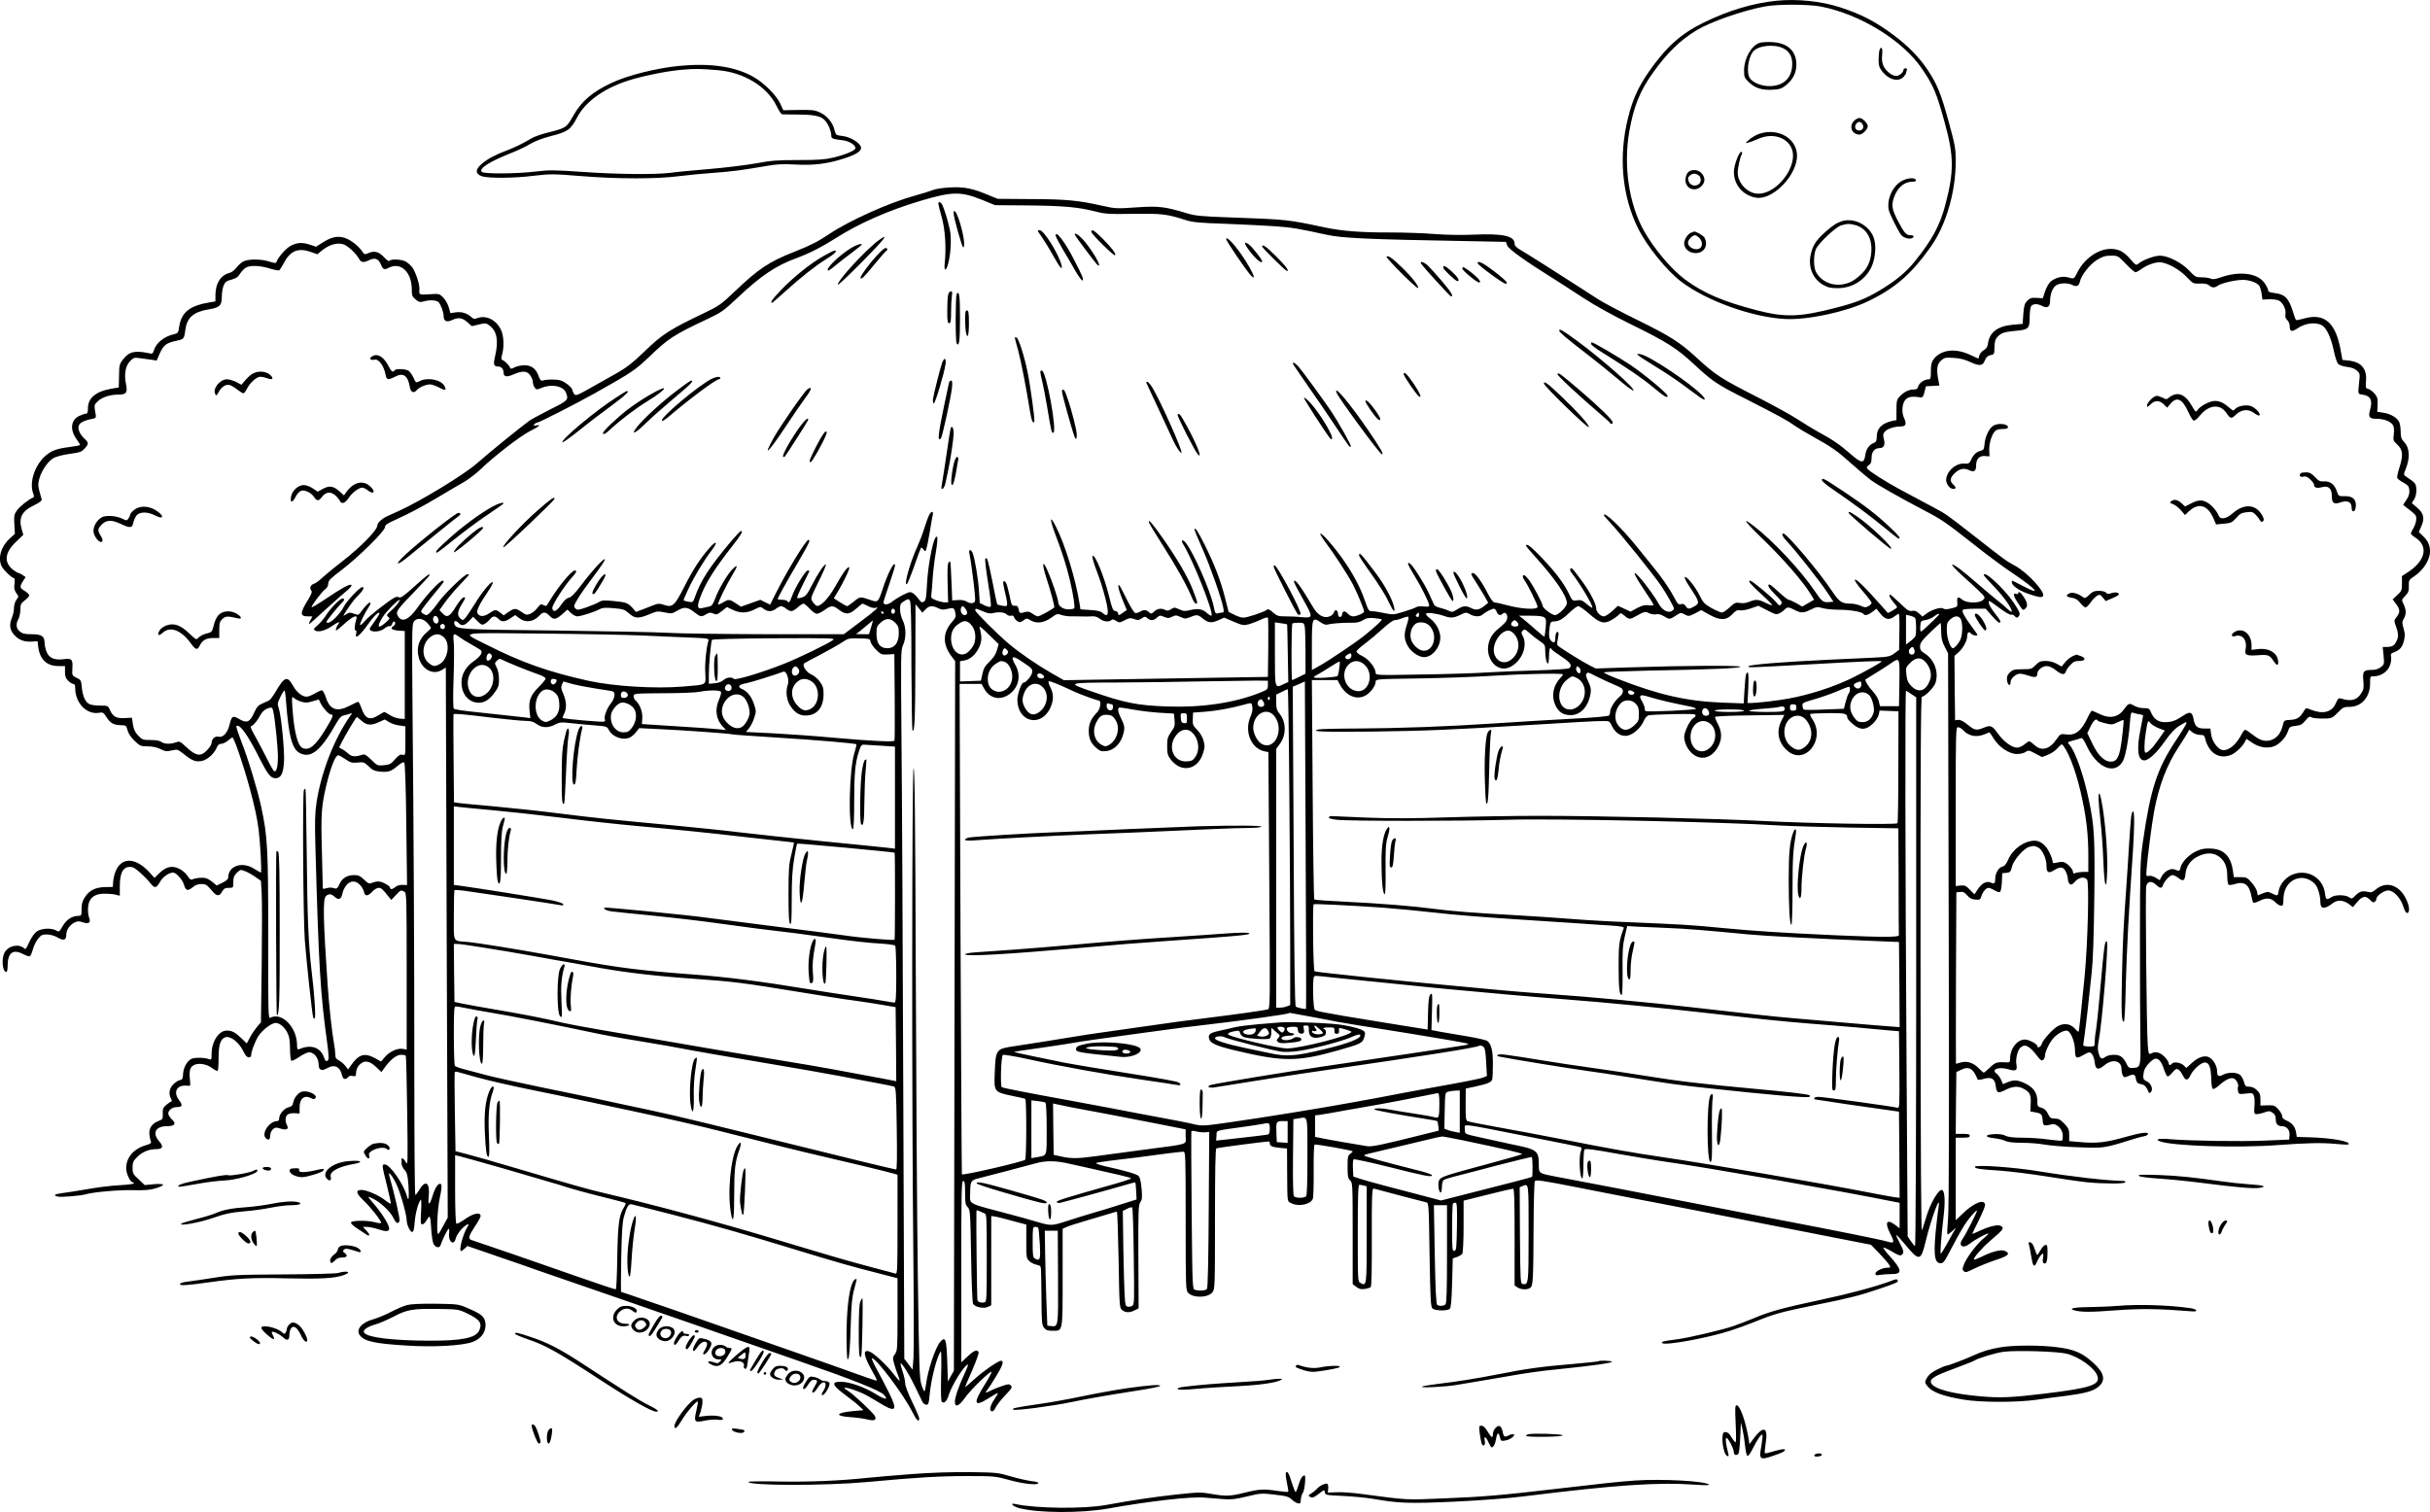 <?xml version="1.0" encoding="UTF-8"?>
<svg xmlns="http://www.w3.org/2000/svg" version="1.0" viewBox="0 0 1905.979 1186.285" preserveAspectRatio="xMidYMid meet">
  <g transform="translate(-54.021,1291.575) scale(0.1,-0.1)" fill="#000000" stroke="none">
    <path d="M14475 12910 c-185 -19 -374 -75 -571 -171 -177 -86 -296 -192 -431 -386 -83 -120 -127 -216 -163 -361 -76 -304 -48 -612 78 -867 69 -140 227 -335 340 -420 201 -151 554 -278 813 -292 175 -9 473 54 649 138 213 102 341 213 493 427 121 170 197 431 197 673 0 98 -4 122 -55 309 -62 226 -90 293 -165 407 -66 99 -151 186 -265 272 -145 108 -254 165 -424 220 -147 48 -337 67 -496 51z m344 -45 c309 -59 647 -266 798 -491 90 -133 112 -185 179 -429 70 -256 71 -376 3 -634 -43 -165 -103 -275 -239 -445 -71 -88 -153 -155 -280 -231 -110 -65 -185 -94 -340 -134 -281 -73 -397 -77 -615 -21 -270 70 -420 134 -567 242 -108 80 -245 242 -324 384 -117 209 -161 506 -115 776 35 198 83 319 186 463 113 158 214 256 345 335 111 66 363 154 533 185 102 19 337 18 436 0z M14343 12580 c-65 -21 -122 -120 -123 -214 0 -56 2 -61 40 -97 48 -46 102 -62 187 -57 51 3 69 9 100 34 56 45 83 98 83 164 0 104 -67 168 -186 175 -38 3 -83 0 -101 -5z m186 -44 c51 -27 73 -71 68 -138 -6 -99 -73 -158 -179 -158 -61 0 -128 27 -152 61 -29 42 -16 156 23 208 38 50 167 64 240 27z M15282 12523 c-3 -10 -6 -43 -7 -74 0 -46 5 -63 28 -93 51 -66 127 -86 167 -44 11 12 20 25 20 29 0 4 3 14 6 23 4 11 1 16 -10 16 -9 0 -16 -6 -16 -13 0 -19 -33 -47 -56 -47 -33 0 -80 36 -99 75 -13 28 -16 52 -12 92 5 52 -6 72 -21 36z M15082 11967 c-42 -44 -16 -107 44 -107 23 0 64 42 64 65 0 23 -41 65 -64 65 -12 0 -32 -10 -44 -23z m68 -28 c14 -26 -4 -51 -34 -47 -24 4 -33 33 -16 53 17 21 37 19 50 -6z M14334 11864 c-22 -8 -56 -28 -75 -45 -31 -27 -32 -29 -9 -23 14 3 51 17 83 31 97 43 203 20 250 -56 88 -142 -123 -414 -287 -370 -70 19 -126 90 -126 161 0 35 18 116 30 140 6 10 6 19 1 22 -17 11 -61 -102 -61 -157 0 -101 70 -183 171 -202 120 -22 299 145 322 300 23 151 -136 257 -299 199z M13776 11558 c-9 -12 -16 -37 -16 -55 0 -68 76 -97 125 -48 30 30 32 64 4 99 -27 35 -90 37 -113 4z m92 -21 c6 -5 12 -20 12 -32 0 -53 -77 -62 -95 -11 -8 24 -6 31 13 47 22 17 43 16 70 -4z M15463 11499 c-76 -38 -126 -145 -108 -231 7 -32 75 -168 98 -197 16 -19 57 -32 78 -26 27 9 24 25 -4 25 -34 0 -50 17 -95 102 -52 98 -58 130 -37 193 27 79 80 125 145 125 21 0 30 4 28 13 -7 20 -60 19 -105 -4z M14989 11181 c-43 -14 -72 -32 -136 -89 -70 -63 -96 -105 -111 -177 -20 -96 17 -186 96 -233 39 -22 59 -27 117 -27 109 0 206 58 258 154 33 61 46 163 28 229 -29 104 -151 173 -252 143z m103 -31 c88 -25 134 -104 126 -213 -6 -76 -33 -131 -87 -180 -53 -48 -92 -67 -150 -74 -82 -9 -162 31 -197 99 -21 40 -20 138 1 183 23 47 153 168 195 182 46 14 67 15 112 3z M13804 11090 c-27 -11 -54 -53 -54 -85 0 -40 41 -75 90 -75 67 0 102 61 69 122 -8 15 -68 50 -81 47 -2 0 -12 -4 -24 -9z m66 -42 c22 -24 26 -58 8 -76 -29 -29 -98 -1 -98 40 0 22 34 58 55 58 8 0 23 -10 35 -22z M5870 12399 c-177 -17 -402 -73 -527 -131 -153 -70 -242 -146 -305 -258 -55 -97 -56 -98 -203 -135 -49 -12 -106 -32 -125 -44 -70 -42 -130 -71 -193 -95 -90 -34 -146 -63 -195 -103 -55 -45 -56 -82 -2 -100 51 -17 252 -16 409 4 129 15 149 15 371 -3 287 -23 588 -23 760 -1 69 9 195 21 280 27 149 11 216 20 420 55 72 13 124 15 216 10 146 -8 253 5 383 47 107 34 149 65 131 98 -18 34 -86 72 -142 79 -51 6 -52 6 -63 49 -14 57 -58 110 -114 136 -40 18 -62 21 -166 19 l-121 -2 -24 52 c-32 68 -130 165 -213 211 -142 80 -336 108 -577 85z m302 -34 c202 -17 384 -127 459 -280 17 -36 37 -65 43 -66 6 0 67 -2 136 -2 153 -2 193 -17 228 -87 12 -24 22 -57 22 -72 0 -30 4 -32 92 -43 49 -6 98 -37 98 -61 0 -19 -74 -50 -175 -75 -65 -15 -117 -19 -274 -19 -164 0 -214 -4 -325 -25 -72 -13 -237 -34 -367 -45 -129 -11 -269 -24 -310 -30 -117 -15 -422 -12 -691 7 -221 15 -259 16 -365 3 -146 -18 -407 -20 -424 -3 -26 26 61 81 230 148 51 20 119 52 151 72 36 21 98 45 157 60 135 34 159 50 209 146 69 132 225 240 436 301 122 35 283 66 395 75 95 8 136 8 275 -4z M7940 11441 c-36 -4 -76 -12 -90 -19 -14 -6 -76 -25 -137 -42 -197 -54 -512 -195 -668 -300 -88 -59 -144 -88 -275 -140 -197 -77 -283 -135 -468 -312 -104 -99 -123 -113 -230 -164 -277 -132 -338 -171 -475 -304 -97 -94 -148 -133 -239 -183 -25 -14 -104 -58 -174 -98 -120 -68 -128 -71 -141 -54 -7 11 -13 24 -13 30 0 17 -51 60 -87 74 -29 12 -118 12 -151 0 -8 -2 -19 11 -27 36 -20 58 -56 85 -111 85 -25 0 -59 -7 -77 -16 -25 -13 -32 -14 -36 -3 -5 17 -43 55 -60 60 -10 4 -11 13 -2 44 16 60 13 145 -8 190 -35 78 -114 120 -183 96 -27 -10 -34 -8 -52 8 -32 30 -77 43 -122 36 l-41 -6 -13 46 c-7 26 -27 60 -44 77 -30 30 -31 30 -108 25 -82 -5 -82 -5 -78 40 3 37 -30 135 -56 171 -14 17 -38 39 -54 47 -33 17 -116 20 -125 4 -4 -6 -22 6 -44 30 -41 44 -76 52 -126 29 -23 -10 -28 -9 -42 13 -29 42 -77 81 -122 102 -59 26 -115 18 -187 -28 l-55 -35 -45 15 c-62 21 -104 19 -154 -8 -38 -20 -99 -90 -112 -128 -3 -9 -17 -8 -53 4 -61 21 -166 22 -205 2 -16 -8 -41 -30 -55 -49 -14 -19 -38 -37 -53 -41 -70 -17 -111 -81 -112 -172 l0 -52 -37 -6 c-166 -27 -231 -78 -248 -197 -6 -42 -10 -48 -39 -54 -73 -16 -139 -66 -157 -122 -10 -32 -13 -34 -43 -27 -108 23 -155 12 -202 -51 -27 -34 -29 -45 -30 -128 l-2 -90 -63 -11 c-116 -20 -179 -73 -179 -151 0 -34 -4 -44 -16 -44 -9 0 -32 -8 -51 -17 -69 -32 -77 -112 -18 -189 15 -20 25 -38 22 -40 -3 -3 -38 -10 -77 -15 -105 -13 -146 -28 -195 -71 -83 -74 -127 -209 -94 -295 7 -20 7 -29 -1 -31 -31 -11 -107 -71 -128 -102 -21 -31 -23 -43 -19 -109 l4 -74 -40 -36 c-69 -62 -96 -156 -63 -220 16 -30 80 -91 96 -91 6 0 7 -19 4 -44 -5 -35 -2 -50 14 -73 20 -28 20 -29 1 -53 -10 -14 -19 -41 -19 -63 0 -21 -7 -54 -15 -74 -24 -57 -19 -97 15 -137 36 -41 80 -58 141 -54 l44 3 5 -45 c13 -98 67 -150 158 -150 l52 0 0 -45 c0 -35 6 -52 25 -70 13 -14 31 -25 40 -25 10 0 15 -10 15 -32 0 -120 93 -214 192 -194 24 5 31 0 53 -34 30 -48 57 -63 113 -64 41 -1 43 -2 53 -41 7 -25 27 -55 55 -82 42 -40 48 -43 101 -43 38 0 72 -7 101 -21 38 -19 50 -20 90 -11 44 10 46 9 96 -30 64 -51 90 -61 138 -53 43 8 98 56 118 105 9 21 19 30 35 30 13 0 37 11 53 25 17 14 32 25 35 25 13 0 87 -218 135 -395 41 -152 59 -237 71 -330 13 -104 25 -335 18 -335 -4 0 -28 14 -54 30 -94 60 -203 22 -203 -70 0 -12 -16 -26 -45 -40 l-45 -22 -31 26 c-17 14 -41 29 -55 32 -26 7 -79 2 -105 -10 -12 -5 -22 2 -38 28 -13 20 -40 44 -66 56 -56 27 -102 17 -156 -36 l-37 -36 -38 42 c-106 117 -217 124 -264 16 -11 -23 -20 -61 -22 -85 l-3 -44 -60 -1 c-76 -2 -123 -25 -158 -78 -21 -32 -27 -54 -27 -95 0 -50 -1 -53 -26 -53 -48 0 -94 -30 -122 -80 -27 -46 -28 -48 -52 -34 -37 20 -109 17 -146 -5 -20 -12 -42 -41 -60 -78 -34 -72 -31 -68 -46 -56 -45 37 -125 18 -153 -37 -25 -49 -15 -150 15 -150 6 0 10 20 10 44 0 108 41 139 124 95 21 -11 44 -18 50 -16 6 3 17 27 24 54 7 28 26 65 41 84 25 30 34 34 72 33 26 -1 59 -10 82 -24 46 -27 67 -21 67 20 0 39 25 77 63 97 26 13 36 13 69 2 46 -15 62 -2 47 38 -12 33 -11 97 2 125 20 44 59 63 124 62 33 0 72 -4 87 -9 l28 -7 0 76 c0 113 31 161 98 148 24 -5 99 -72 149 -134 28 -34 41 -29 71 23 21 36 69 69 101 69 22 0 72 -55 83 -92 15 -51 30 -56 69 -24 21 18 42 26 69 26 34 0 43 -6 76 -45 43 -53 63 -56 86 -15 14 24 24 30 53 30 35 0 35 0 35 45 0 35 6 52 25 70 13 14 29 25 34 25 20 0 68 -22 112 -53 l46 -32 6 -103 c3 -57 3 -307 0 -556 l-6 -451 -32 -37 c-17 -21 -42 -58 -55 -83 l-24 -46 -40 39 c-51 49 -75 62 -118 62 -62 0 -118 -87 -118 -182 0 -44 -2 -49 -18 -43 -33 14 -117 16 -141 3 -35 -18 -63 -70 -65 -121 -2 -35 -6 -43 -24 -45 -12 -2 -35 -17 -52 -33 -32 -33 -39 -73 -19 -112 9 -16 9 -22 0 -25 -7 -2 -24 -15 -39 -27 -22 -19 -27 -31 -25 -67 1 -42 -1 -45 -33 -57 -50 -18 -77 -57 -72 -106 3 -22 8 -47 12 -55 5 -12 -4 -19 -39 -29 -97 -28 -155 -97 -155 -181 0 -42 32 -110 51 -110 5 0 9 -4 9 -9 0 -4 -51 -11 -112 -14 -62 -3 -176 -17 -253 -31 -77 -13 -166 -28 -197 -31 -62 -8 -75 -19 -30 -28 25 -5 179 8 212 18 58 18 262 36 370 33 97 -2 138 1 182 15 81 25 74 39 -14 32 l-73 -7 -47 45 c-44 40 -48 47 -48 92 0 42 5 52 38 85 38 38 91 60 148 60 51 0 59 21 24 60 -58 65 -31 120 59 120 64 0 77 20 37 56 -14 14 -26 33 -26 43 0 27 32 51 68 51 43 0 47 14 18 53 -49 63 -21 121 55 115 31 -3 34 -1 31 22 -9 88 -5 113 19 133 34 27 106 19 154 -18 20 -15 39 -24 43 -20 4 4 7 50 7 104 0 99 14 144 51 158 41 15 110 -38 146 -115 13 -27 27 -42 39 -42 10 0 19 6 19 13 0 32 32 117 59 157 31 46 102 100 133 100 31 0 68 -30 91 -74 17 -32 21 -60 22 -130 1 -53 5 -91 11 -93 6 -2 35 12 64 32 28 19 62 35 74 35 42 -1 76 -46 76 -100 0 -39 24 -49 62 -27 62 36 105 16 122 -56 7 -30 27 -35 46 -12 8 9 21 13 36 9 16 -4 24 -2 25 7 2 43 12 67 36 87 35 32 75 23 126 -26 l39 -37 22 30 c47 66 95 105 131 105 19 0 36 -3 38 -8 3 -4 8 -200 11 -437 6 -409 5 -428 -11 -397 -15 28 -36 40 -34 19 1 -4 1 -18 1 -31 0 -14 11 -36 24 -50 19 -22 24 -40 30 -122 6 -93 2 -132 -11 -86 -24 93 -134 252 -174 252 -25 0 -25 -1 16 -164 19 -77 33 -142 30 -144 -2 -2 -23 10 -45 28 -48 38 -143 79 -183 80 -50 0 -45 -27 15 -83 54 -51 138 -157 138 -175 0 -5 -24 -3 -52 5 -61 16 -180 14 -185 -3 -2 -7 18 -26 44 -43 26 -17 58 -38 71 -47 34 -25 39 -8 7 26 l-29 30 35 0 c19 -1 58 -9 88 -19 92 -32 106 -10 52 79 -20 34 -58 86 -84 115 -26 30 -47 56 -47 59 0 4 19 -3 41 -15 57 -29 132 -100 155 -149 20 -43 39 -51 48 -22 5 15 -41 217 -80 352 -13 45 22 5 55 -64 30 -61 81 -240 81 -284 0 -34 27 -92 43 -92 10 0 16 21 20 79 6 71 28 152 48 175 4 4 5 -37 2 -93 -5 -89 -4 -101 10 -101 9 0 23 14 32 30 9 17 19 30 24 30 5 0 11 -42 13 -92 3 -51 11 -105 18 -121 15 -30 48 -36 56 -10 13 42 58 132 64 128 4 -2 5 -17 3 -32 -10 -69 38 -107 52 -42 4 17 24 48 44 70 42 44 71 54 46 16 -33 -52 -69 -187 -48 -187 4 0 16 9 28 20 l21 20 215 -74 c117 -40 268 -92 334 -116 66 -23 190 -65 275 -95 85 -29 265 -91 400 -138 135 -47 355 -124 490 -170 135 -47 337 -118 450 -157 113 -40 306 -107 430 -150 433 -150 643 -234 674 -268 37 -42 9 -39 -64 6 -90 56 -205 96 -275 97 -78 0 -69 -26 37 -105 48 -36 100 -77 114 -92 l27 -26 -79 -7 c-140 -13 -151 -39 -21 -48 46 -3 105 -11 131 -18 55 -14 75 -4 57 29 -15 27 -169 171 -210 196 -71 41 10 27 119 -22 19 -8 70 -37 112 -63 147 -92 165 -77 89 74 -28 56 -71 139 -96 184 -25 46 -41 83 -36 83 34 0 247 -283 315 -418 35 -69 56 -90 56 -55 0 9 -25 68 -55 130 -33 68 -55 127 -55 147 0 18 -9 59 -20 91 -11 32 -18 60 -16 63 9 9 69 -87 112 -178 25 -52 51 -106 58 -120 6 -14 20 -25 31 -25 18 0 21 10 27 80 11 120 59 307 88 338 4 4 5 -82 2 -191 -3 -133 -1 -201 6 -206 21 -13 39 6 56 61 25 77 123 232 148 233 4 0 -8 -33 -27 -73 -45 -97 -75 -185 -75 -219 0 -48 32 -35 79 31 44 64 204 218 209 203 1 -5 -24 -53 -58 -106 -90 -143 -79 -173 35 -100 38 24 70 42 72 40 2 -2 -10 -23 -26 -47 -35 -50 -44 -92 -21 -96 9 -2 21 10 29 29 8 18 42 61 75 96 53 55 58 64 45 77 -13 14 -21 13 -70 -4 -31 -10 -70 -26 -87 -35 -40 -21 -49 -20 -30 2 8 9 41 59 72 111 51 83 63 121 38 121 -21 0 -139 -81 -207 -143 -41 -38 -75 -66 -75 -63 0 3 25 62 56 131 30 70 53 133 50 141 -10 25 -36 15 -86 -32 l-50 -47 0 712 c0 625 2 711 15 711 12 0 15 -17 15 -92 0 -79 3 -95 20 -113 20 -21 21 -38 27 -381 3 -197 10 -367 15 -376 13 -27 82 -42 116 -26 l27 13 0 350 0 350 25 -3 c14 -1 76 -17 138 -34 l112 -30 0 -133 c0 -124 1 -133 23 -153 13 -12 37 -25 55 -28 18 -4 33 -10 33 -15 1 -5 3 -13 4 -19 1 -5 3 -106 4 -224 1 -194 3 -216 20 -237 15 -19 29 -24 65 -24 84 0 81 -18 81 418 l0 382 28 13 c16 8 88 31 160 52 73 21 155 46 182 54 28 9 53 16 56 16 3 0 9 -170 13 -377 6 -367 7 -378 27 -395 26 -22 61 -23 100 -2 l30 15 -2 403 c-1 364 0 405 15 429 15 22 16 39 10 108 -5 55 -12 87 -23 98 -16 16 -97 40 -264 77 -42 10 -74 21 -70 25 5 3 53 11 108 18 55 6 152 18 215 26 186 26 343 45 362 45 17 0 18 -28 18 -543 0 -525 1 -544 19 -564 41 -43 156 -40 191 4 19 25 20 42 20 574 0 383 3 550 11 555 8 5 379 54 412 54 4 0 7 -6 7 -14 0 -22 19 -30 80 -36 l55 -5 1 -190 c2 -241 -1 -222 34 -240 56 -29 153 -8 168 37 4 13 7 112 6 221 -1 108 2 200 7 203 8 5 289 -44 298 -53 3 -2 -5 -10 -17 -19 -20 -14 -22 -24 -22 -103 0 -75 3 -91 20 -106 19 -18 20 -31 20 -416 l0 -398 28 -21 c21 -17 36 -21 66 -17 21 3 43 10 48 15 6 6 9 157 8 391 -1 306 2 381 12 381 7 0 29 -5 48 -11 35 -10 326 -87 366 -96 21 -5 21 -10 27 -411 6 -349 9 -408 22 -421 20 -20 118 -22 137 -3 9 9 14 66 18 204 l5 191 33 11 c18 6 37 18 42 26 5 8 10 105 10 215 l0 201 188 47 c103 26 193 47 200 47 9 0 12 -83 12 -379 l0 -380 22 -15 c27 -19 78 -21 101 -4 22 16 24 64 26 493 1 182 5 336 10 344 8 12 59 5 323 -47 172 -34 363 -71 423 -83 61 -11 164 -31 230 -44 66 -13 228 -45 360 -70 132 -26 384 -75 560 -110 176 -35 415 -82 530 -104 l210 -41 67 -69 c36 -38 71 -78 77 -90 11 -19 9 -21 -14 -21 -39 0 -95 -27 -95 -46 0 -14 7 -16 38 -10 20 3 61 6 90 6 86 0 82 32 -16 141 -30 33 -52 63 -49 66 4 3 34 -11 68 -31 48 -29 64 -34 75 -25 20 16 18 30 -16 94 -17 32 -29 60 -26 62 2 2 33 -32 70 -76 110 -134 123 -131 161 29 44 181 118 379 101 270 -3 -19 -10 -73 -15 -120 -28 -245 -21 -325 29 -325 20 0 31 11 56 60 46 89 104 195 134 242 33 51 90 117 96 110 5 -5 -86 -184 -112 -221 -38 -54 1 -81 56 -38 38 31 139 86 146 79 2 -2 -14 -18 -35 -35 -51 -41 -126 -139 -153 -198 -17 -41 -18 -48 -5 -61 13 -13 23 -10 83 20 38 19 113 49 167 67 102 33 119 51 72 72 -29 13 -104 -6 -188 -49 -27 -13 -51 -22 -54 -19 -9 9 63 91 124 144 110 93 117 104 84 121 -22 12 -96 -7 -173 -44 -26 -13 -48 -21 -48 -19 0 2 22 49 50 104 27 55 50 109 50 120 0 54 -87 21 -177 -67 l-53 -51 0 324 0 324 55 0 c42 0 55 3 55 15 0 12 -13 15 -55 15 l-55 0 2 243 3 242 38 18 c60 30 96 9 129 -77 2 -4 23 -2 46 5 61 18 87 3 95 -51 8 -61 17 -65 75 -36 57 29 100 33 140 12 53 -27 64 -49 60 -117 l-3 -63 38 -7 c48 -8 55 -15 59 -64 3 -43 11 -46 70 -30 39 10 88 -39 88 -89 0 -19 -3 -37 -7 -39 -5 -3 -53 2 -108 9 -55 8 -147 14 -203 14 -73 0 -112 5 -133 16 -19 10 -50 14 -86 12 -78 -4 -79 -24 -2 -32 35 -4 75 -14 90 -22 19 -9 61 -14 127 -14 55 0 135 -6 178 -14 44 -8 162 -18 264 -21 201 -8 203 -8 420 60 41 13 86 25 99 27 14 2 27 9 29 17 6 18 -58 10 -157 -18 -179 -51 -245 -58 -393 -44 l-68 6 0 48 c0 42 -5 53 -38 89 -31 32 -46 40 -75 40 -31 0 -38 5 -54 38 -13 26 -27 40 -50 47 -31 8 -33 12 -33 53 0 62 -29 105 -92 136 -60 30 -91 32 -142 11 l-36 -15 -14 34 c-8 18 -24 40 -36 49 -46 32 18 56 92 34 59 -18 73 -10 64 37 -8 41 7 108 30 131 36 35 72 17 137 -69 23 -30 31 -35 43 -25 8 6 14 21 14 33 1 31 37 107 68 139 32 34 73 57 102 57 28 0 62 -77 65 -145 2 -75 8 -79 65 -47 47 26 50 26 67 10 9 -10 20 -39 23 -65 6 -60 26 -66 77 -24 63 52 133 36 133 -30 0 -17 5 -39 10 -50 10 -18 13 -18 47 -4 39 17 51 12 56 -23 4 -29 16 -39 47 -44 21 -3 37 -21 54 -63 2 -6 8 -6 16 2 21 19 3 70 -31 85 -30 13 -33 24 -23 78 8 37 66 100 93 100 26 0 46 -27 66 -88 9 -28 22 -52 28 -52 6 0 23 15 38 33 23 27 31 30 46 21 10 -6 25 -26 34 -45 21 -44 40 -43 61 2 21 45 82 99 112 99 33 0 47 -35 50 -125 1 -52 6 -80 14 -83 7 -2 31 13 53 33 45 40 83 58 109 50 20 -6 43 -52 34 -66 -3 -6 -3 -21 0 -35 6 -23 9 -24 61 -18 52 6 55 5 64 -19 5 -14 7 -50 4 -80 -4 -36 -2 -57 6 -61 6 -4 34 0 62 9 46 16 52 16 74 1 18 -12 25 -25 25 -49 0 -40 15 -57 50 -57 37 0 62 -31 58 -72 l-3 -33 -190 -8 c-189 -8 -584 -2 -743 11 -90 8 -125 0 -79 -17 95 -36 612 -53 923 -29 231 17 340 19 445 10 57 -6 106 -8 109 -5 24 23 -128 51 -305 56 l-100 3 -6 37 c-7 44 -32 74 -76 92 -22 9 -33 21 -33 34 0 12 -13 35 -29 53 -27 30 -34 33 -85 32 l-56 -2 0 47 c0 39 -5 52 -28 74 -18 18 -39 27 -60 27 -28 0 -32 4 -42 40 -6 21 -20 46 -33 55 -28 19 -90 19 -128 0 -37 -20 -49 -13 -49 28 0 38 -30 91 -61 107 -34 19 -86 3 -135 -42 l-45 -41 -22 21 c-24 23 -81 30 -92 12 -10 -15 -25 -12 -25 6 0 9 -15 31 -34 50 -35 35 -70 43 -105 24 -17 -8 -19 -3 -25 68 -9 111 -20 1214 -12 1245 9 39 42 44 75 13 33 -31 47 -33 56 -6 10 32 55 80 75 80 9 0 29 -9 43 -20 41 -33 54 -26 59 30 6 62 41 110 102 139 67 31 123 28 168 -9 42 -35 58 -78 58 -157 0 -28 5 -55 11 -59 6 -3 28 -1 49 6 73 24 112 -4 129 -94 5 -26 11 -50 15 -53 3 -4 26 4 51 16 53 27 91 22 125 -15 13 -13 32 -24 42 -24 15 0 18 8 18 45 0 94 50 162 129 172 42 6 93 -16 122 -51 21 -25 39 -91 39 -139 0 -55 33 -57 99 -6 33 26 81 24 122 -6 l34 -26 35 41 c40 47 67 51 100 15 18 -19 26 -22 37 -14 7 6 13 17 13 24 0 23 60 65 92 65 42 0 98 -60 118 -125 16 -52 35 -68 44 -37 10 32 -23 114 -62 155 -61 63 -135 67 -200 12 -23 -19 -35 -23 -58 -17 -43 11 -68 4 -99 -28 -26 -27 -29 -28 -51 -13 -31 20 -107 20 -138 0 -37 -25 -43 -22 -50 31 -16 126 -145 196 -262 143 -50 -23 -93 -76 -101 -125 -6 -41 -8 -42 -52 -20 -30 15 -36 15 -72 1 l-40 -16 -6 30 c-3 16 -22 48 -43 71 -34 39 -40 42 -88 42 l-51 0 -6 45 c-16 117 -69 173 -169 179 -49 3 -74 -1 -114 -18 -60 -26 -120 -87 -129 -131 -4 -23 -10 -28 -22 -23 -37 15 -50 15 -80 0 -17 -9 -38 -30 -46 -46 l-15 -30 -32 20 c-18 11 -41 17 -53 14 -21 -5 -22 -2 -18 53 6 83 41 354 58 448 39 208 98 365 197 516 30 46 61 94 67 107 l12 23 26 -21 c14 -11 41 -20 59 -20 28 0 35 -4 40 -27 28 -116 111 -168 205 -129 36 15 89 66 108 103 l11 22 46 -31 c52 -35 115 -46 166 -29 45 15 96 68 113 117 12 37 16 39 60 45 40 4 53 11 78 42 20 25 33 34 41 28 12 -10 65 -15 130 -12 33 1 47 9 83 46 39 41 47 45 91 45 94 0 162 76 162 183 0 57 0 57 30 57 53 0 105 34 124 81 10 24 14 53 11 69 -5 24 -2 29 22 38 47 18 65 39 78 89 10 40 10 57 -2 97 -13 45 -13 53 1 77 21 35 20 69 -1 114 -17 35 -17 35 13 66 24 25 29 38 28 77 -2 46 0 48 50 82 66 46 116 126 116 188 0 50 -16 86 -58 125 l-30 29 20 45 c28 63 19 102 -34 147 l-41 35 18 28 c22 34 25 104 5 128 -8 10 -31 28 -52 41 -37 24 -37 24 -23 58 41 97 37 177 -9 225 -21 22 -26 37 -26 79 0 28 -5 63 -12 77 -16 34 -68 65 -125 73 l-47 7 3 56 c2 48 -2 60 -23 86 -14 17 -36 33 -49 37 -22 5 -23 9 -19 62 8 97 -36 149 -136 161 l-49 5 -13 72 c-39 223 -130 301 -295 251 -27 -8 -51 -12 -55 -10 -4 2 -12 23 -19 47 -37 123 -66 155 -151 165 -38 4 -50 10 -50 23 0 9 -13 35 -29 57 -55 76 -193 94 -339 44 -46 -16 -67 -19 -82 -11 -10 5 -41 10 -69 10 -47 0 -53 3 -97 50 -60 65 -168 120 -233 120 -45 0 -139 -36 -171 -65 -14 -12 -21 -8 -58 35 -54 63 -93 83 -158 83 -97 0 -205 -76 -259 -182 -28 -56 -26 -55 -75 -41 -42 12 -99 -2 -135 -33 -15 -12 -34 -47 -44 -76 l-18 -55 -49 3 c-42 2 -53 -2 -74 -24 -20 -21 -25 -39 -30 -103 l-5 -77 -79 -7 c-117 -11 -181 -59 -193 -146 -4 -28 -12 -42 -34 -54 -15 -9 -31 -28 -34 -41 l-7 -25 -65 30 c-117 55 -230 41 -287 -35 -16 -22 -21 -43 -21 -93 0 -55 -2 -64 -18 -64 -32 0 -74 -29 -81 -55 -5 -20 -13 -25 -37 -25 -37 0 -76 -20 -109 -55 -22 -24 -25 -35 -25 -106 l0 -79 -30 -6 c-85 -18 -125 -59 -125 -129 0 -28 -5 -37 -22 -44 -36 -14 -61 -48 -67 -93 -10 -71 -29 -70 -117 7 -83 72 -140 112 -250 171 -38 21 -112 66 -164 100 -52 34 -198 114 -325 179 -273 139 -320 169 -461 299 -139 128 -213 175 -484 308 -124 61 -256 131 -295 156 -38 25 -106 68 -150 97 -155 100 -410 262 -457 289 -35 20 -48 34 -48 50 0 61 -92 81 -320 71 -97 -5 -213 -2 -310 5 -85 7 -238 12 -340 12 -227 -1 -385 11 -516 39 -297 63 -299 63 -744 79 -225 8 -276 13 -335 31 -177 54 -227 60 -401 48 -157 -11 -164 -11 -275 14 -183 41 -278 50 -554 51 l-260 2 -105 43 c-114 46 -190 56 -320 42z m300 -92 l105 -43 260 -2 c278 -3 391 -13 525 -47 76 -20 107 -22 300 -19 225 3 265 -2 410 -49 54 -17 106 -22 310 -29 135 -5 308 -14 385 -19 139 -10 182 -17 410 -67 128 -27 315 -36 1108 -50 l299 -6 10 -28 c9 -28 145 -125 373 -267 44 -28 146 -93 226 -146 92 -60 231 -137 380 -210 275 -135 354 -186 486 -309 145 -135 181 -159 410 -274 257 -131 322 -166 381 -209 26 -18 90 -56 142 -85 146 -81 187 -109 301 -211 58 -52 128 -111 155 -131 53 -39 229 -138 419 -238 135 -70 163 -89 408 -282 96 -76 226 -172 289 -213 183 -124 226 -176 81 -100 -48 25 -88 45 -90 45 -2 0 -3 -6 -3 -13 0 -26 57 -65 132 -91 83 -28 104 -31 113 -16 19 31 -126 187 -220 237 -63 33 -81 46 -326 238 -211 165 -214 167 -304 215 -44 23 -107 57 -140 75 -33 18 -96 52 -140 75 -99 53 -229 136 -246 156 -10 12 -8 18 9 30 17 12 22 25 22 59 0 46 24 75 62 75 34 0 46 25 35 69 -9 34 -8 43 8 61 20 22 74 40 123 40 41 0 49 19 27 66 -22 47 -16 118 14 147 20 21 57 25 115 15 16 -2 22 6 31 42 l11 45 53 3 53 3 -8 42 c-17 85 -11 127 21 154 26 23 35 25 99 21 50 -3 88 -13 129 -32 63 -30 95 -31 108 -3 5 9 13 25 18 35 4 9 21 19 36 22 27 5 28 8 29 61 1 42 6 63 21 79 31 34 51 41 143 50 103 9 112 17 112 108 0 35 5 72 10 83 13 23 50 25 91 3 38 -19 59 -5 59 40 0 54 20 105 47 123 30 20 94 21 128 3 31 -17 52 -8 59 27 12 52 79 136 136 171 43 26 65 32 108 32 54 0 55 -1 117 -65 34 -36 68 -65 75 -65 7 0 27 11 44 23 47 36 121 61 160 54 60 -10 144 -58 197 -114 50 -53 52 -53 105 -52 38 2 59 -3 72 -14 23 -21 41 -21 69 -2 28 20 137 45 196 45 49 0 107 -20 127 -45 6 -8 15 -35 19 -62 l7 -48 49 3 c28 1 62 -3 77 -9 33 -14 62 -71 54 -109 -3 -20 1 -33 14 -45 12 -11 20 -31 20 -52 0 -39 17 -43 58 -15 60 42 141 53 192 27 37 -19 74 -96 96 -204 10 -47 25 -92 34 -101 9 -9 41 -20 70 -23 35 -4 61 -14 77 -29 22 -20 24 -29 19 -73 -12 -120 -15 -109 28 -116 61 -10 77 -44 56 -119 -16 -56 -6 -70 51 -70 60 0 113 -21 129 -51 8 -14 10 -40 6 -71 -6 -46 -5 -50 29 -82 43 -41 46 -83 14 -182 -11 -35 -19 -71 -16 -78 3 -8 25 -24 49 -37 37 -21 43 -29 46 -60 2 -26 -4 -47 -23 -75 l-26 -39 25 -20 c78 -60 79 -61 78 -94 0 -18 -10 -48 -21 -67 -12 -19 -21 -39 -21 -44 0 -6 17 -21 39 -35 99 -66 75 -177 -57 -265 l-52 -34 0 -58 c0 -54 -3 -60 -37 -91 l-36 -34 26 -35 c33 -42 34 -67 5 -103 -21 -26 -21 -28 -5 -74 21 -57 21 -84 2 -120 -16 -32 -33 -41 -76 -41 l-30 0 7 -68 c6 -67 5 -69 -21 -90 -18 -14 -42 -22 -67 -22 -69 0 -78 -11 -71 -84 5 -55 3 -69 -16 -99 -33 -54 -80 -67 -158 -42 -20 6 -25 1 -43 -39 -29 -68 -100 -86 -192 -49 -40 16 -42 16 -52 -2 -35 -59 -56 -74 -109 -77 -52 -3 -52 -3 -62 -44 -14 -57 -41 -93 -82 -111 -50 -20 -92 -10 -152 37 -28 22 -55 40 -60 40 -6 0 -18 -15 -27 -32 -41 -80 -95 -128 -145 -128 -37 0 -87 64 -95 120 l-7 50 -47 0 c-55 0 -74 17 -84 71 -10 59 -28 66 -78 32 -63 -42 -93 -53 -147 -53 -54 0 -88 25 -111 80 -11 27 -17 30 -56 30 -25 0 -57 8 -76 20 -37 21 -44 19 -77 -28 -46 -65 -113 -78 -196 -37 -27 13 -53 25 -57 25 -4 0 -19 -24 -33 -54 -50 -106 -97 -143 -171 -132 -42 5 -44 4 -74 -39 -54 -79 -117 -95 -172 -45 -18 17 -36 30 -41 30 -5 0 -22 -11 -39 -25 -16 -14 -42 -25 -57 -25 -41 0 -107 49 -152 113 -44 61 -56 66 -112 42 -54 -22 -70 -19 -123 25 -33 27 -57 39 -74 38 l-25 -3 -3 252 -2 253 31 27 c37 33 69 92 69 127 0 31 14 41 30 21 11 -14 50 -21 50 -10 0 3 -21 33 -46 67 -56 76 -77 115 -69 128 3 6 45 10 93 10 l87 0 48 -55 c47 -53 67 -67 67 -44 0 6 -20 35 -45 66 -38 47 -58 93 -40 93 3 0 39 -25 80 -56 43 -32 81 -54 89 -51 8 3 20 -1 26 -9 16 -19 27 -18 39 4 8 14 -2 35 -44 99 -74 110 -235 259 -235 217 0 -4 37 -46 83 -93 75 -78 137 -166 137 -194 0 -6 -17 5 -37 24 -21 20 -58 51 -83 70 -24 19 -86 71 -138 116 -128 112 -201 167 -210 158 -4 -4 29 -39 73 -79 44 -39 104 -95 134 -123 53 -52 54 -53 36 -73 -26 -28 -126 -28 -162 0 -36 28 -44 25 -41 -17 3 -37 3 -38 -45 -50 -36 -9 -54 -9 -66 -1 -21 13 -96 -12 -137 -45 l-25 -19 -27 25 c-20 19 -34 24 -54 20 -24 -4 -38 4 -96 61 -38 36 -72 66 -75 66 -15 0 -5 -24 23 -57 16 -18 30 -37 30 -41 0 -4 -16 -16 -36 -27 l-36 -19 -61 69 c-114 129 -184 198 -197 193 -8 -2 13 -34 58 -87 40 -46 72 -88 72 -95 0 -7 -11 -19 -25 -26 -22 -12 -30 -11 -60 3 -20 9 -55 17 -80 17 -70 0 -88 13 -148 102 -97 147 -352 448 -378 448 -19 0 -7 -26 30 -65 61 -63 255 -309 311 -393 l51 -77 -36 -3 c-44 -4 -56 5 -108 83 -110 163 -326 395 -481 514 -105 81 -70 33 88 -119 150 -147 296 -315 356 -412 l29 -47 -46 -27 -47 -27 -47 27 c-26 14 -52 26 -59 26 -7 0 -41 27 -77 60 -35 33 -68 60 -73 60 -23 0 -7 -28 47 -82 49 -49 55 -59 43 -73 -12 -14 -16 -12 -42 20 -31 37 -185 165 -200 165 -21 0 -1 -25 82 -101 50 -45 90 -86 90 -90 0 -5 -22 3 -49 16 -57 29 -78 31 -129 10 -24 -10 -50 -14 -74 -10 -33 6 -41 3 -81 -34 -24 -23 -52 -41 -61 -41 -10 0 -46 16 -81 35 -55 31 -66 42 -94 99 -33 68 -104 156 -116 144 -5 -4 12 -38 37 -75 80 -120 82 -130 37 -155 -40 -23 -51 -23 -67 3 -10 15 -20 19 -37 15 -20 -5 -27 1 -50 47 -38 72 -97 159 -170 247 -33 41 -92 113 -129 160 -120 148 -256 278 -256 244 0 -3 20 -26 44 -52 89 -95 354 -424 412 -512 40 -60 94 -157 94 -169 0 -6 -9 -15 -20 -21 -29 -15 -75 12 -99 58 -22 42 -100 152 -149 206 -64 73 -50 29 28 -87 44 -65 80 -122 80 -126 0 -5 -18 -7 -39 -4 -30 4 -50 -1 -90 -22 l-51 -28 -50 23 -49 23 -45 -41 c-25 -23 -55 -42 -66 -42 -27 0 -60 35 -60 63 0 36 -53 136 -118 223 -33 45 -65 85 -70 88 -20 12 -22 -12 -3 -35 65 -84 161 -244 161 -269 0 -7 -19 5 -42 25 -37 31 -48 36 -79 31 -34 -6 -36 -5 -63 52 -42 85 -103 166 -211 280 -84 88 -125 120 -125 96 0 -4 31 -41 69 -83 162 -180 251 -310 251 -368 0 -27 -66 -93 -93 -93 -25 0 -97 55 -97 73 0 19 -69 149 -106 201 -25 33 -39 45 -46 38 -7 -7 -4 -19 10 -39 29 -41 102 -190 102 -208 0 -24 -118 -19 -229 10 -52 14 -102 25 -110 25 -10 0 -31 30 -53 73 -46 90 -95 157 -114 157 -21 0 -18 -10 19 -65 18 -28 48 -77 67 -109 l33 -59 -29 -24 c-40 -32 -67 -37 -102 -19 -43 22 -66 20 -112 -9 -36 -23 -41 -23 -67 -11 -15 8 -46 18 -67 23 -21 4 -42 15 -47 23 -4 8 -23 49 -42 92 -34 75 -126 220 -148 233 -27 17 -17 -10 33 -92 57 -91 118 -215 118 -237 0 -10 -12 -12 -45 -8 -25 2 -50 0 -57 -6 -7 -5 -50 -21 -96 -35 -80 -25 -86 -25 -150 -12 -37 8 -80 15 -97 15 -29 0 -31 4 -59 83 -36 105 -90 207 -172 324 -70 100 -168 212 -178 202 -3 -3 16 -35 43 -71 67 -89 171 -249 213 -328 31 -60 88 -196 88 -212 0 -12 -58 -38 -85 -38 -14 0 -33 9 -42 20 -23 26 -41 25 -45 -2 -4 -31 -33 -30 -33 1 0 31 -24 40 -32 13 -3 -11 -17 -26 -33 -32 -43 -18 -93 8 -127 66 -105 178 -153 242 -153 204 0 -6 32 -67 71 -136 81 -144 81 -148 -15 -140 -32 4 -87 6 -122 6 -57 0 -67 3 -99 31 -27 24 -38 29 -49 20 -21 -17 -152 -61 -184 -61 -15 0 -47 10 -71 23 l-44 22 -29 114 c-35 136 -81 257 -159 413 -54 108 -79 145 -79 118 0 -6 27 -73 61 -148 60 -134 150 -390 164 -464 6 -29 4 -38 -6 -38 -8 0 -24 -3 -36 -6 -19 -5 -22 0 -33 53 -25 122 -159 428 -221 502 -23 29 -39 19 -19 -12 75 -120 239 -532 223 -560 -3 -5 -17 3 -32 16 -35 34 -71 41 -132 27 -44 -11 -56 -10 -89 5 -37 17 -41 17 -65 1 -19 -12 -30 -14 -44 -6 -31 16 -63 12 -88 -12 -21 -20 -24 -20 -41 -5 -22 20 -39 21 -71 3 -14 -8 -31 -12 -38 -9 -8 3 -32 42 -55 87 -72 143 -72 143 -76 124 -2 -10 12 -56 31 -103 l35 -85 -28 -20 c-33 -24 -40 -25 -40 -6 0 8 -10 16 -22 18 -18 3 -25 18 -48 113 -38 155 -110 332 -130 320 -5 -3 4 -42 21 -88 45 -120 55 -153 78 -241 33 -125 26 -162 -22 -118 -13 12 -42 19 -96 22 l-76 5 -8 50 c-32 195 -113 459 -185 600 -51 100 -50 59 1 -76 47 -121 85 -242 110 -349 25 -107 41 -210 33 -217 -4 -4 -25 -8 -46 -8 -43 0 -80 27 -80 58 0 26 -52 177 -86 252 -39 86 -42 46 -5 -68 29 -89 61 -206 61 -224 0 -10 -112 -73 -130 -73 -6 0 -25 9 -41 21 -23 16 -36 19 -57 13 -43 -12 -46 -11 -52 21 -5 24 -10 30 -30 28 -24 -1 -26 4 -42 84 -10 47 -22 91 -29 99 -23 28 -26 2 -8 -68 10 -40 19 -84 19 -97 0 -22 -3 -23 -36 -18 -20 3 -39 8 -41 11 -3 2 -20 81 -38 176 -36 178 -42 197 -56 183 -5 -5 5 -88 21 -188 18 -108 26 -183 21 -188 -6 -6 -25 -2 -48 9 l-38 19 -6 95 c-6 95 -32 249 -49 295 -12 32 -34 33 -27 3 9 -38 35 -228 42 -309 7 -73 6 -77 -14 -84 -14 -4 -32 0 -47 10 -17 11 -41 15 -70 13 l-45 -3 -6 150 c-3 83 -7 152 -10 155 -2 2 -9 -2 -14 -10 -6 -9 -9 -73 -6 -162 l4 -148 -26 0 c-14 0 -44 7 -68 16 -37 14 -42 20 -38 43 2 14 7 69 10 121 3 52 14 147 25 210 12 72 16 118 10 124 -23 23 -70 -201 -79 -373 -5 -105 -9 -126 -24 -135 -15 -9 -21 -7 -33 9 -29 41 -57 65 -75 65 -21 0 -98 -41 -146 -78 -31 -23 -63 -24 -63 -2 0 6 20 70 45 142 25 72 45 138 45 145 0 51 -56 -56 -100 -192 -32 -96 -34 -98 -100 -74 -72 25 -75 25 -124 -16 -24 -19 -47 -35 -51 -35 -5 0 -30 14 -57 31 l-48 31 26 42 c50 82 104 195 95 201 -13 7 -48 -41 -111 -153 -53 -94 -117 -159 -145 -149 -7 3 -22 18 -31 32 -17 27 -17 28 46 156 35 70 61 131 58 135 -10 9 -62 -68 -110 -162 -36 -71 -48 -86 -76 -95 -18 -6 -36 -8 -39 -5 -3 3 16 50 43 103 26 54 50 101 52 106 2 4 -3 7 -12 7 -18 0 -98 -131 -124 -202 -17 -48 -25 -57 -37 -38 -3 6 -22 10 -41 10 -19 0 -34 3 -34 6 0 9 70 136 167 301 81 140 92 163 74 163 -19 0 -169 -245 -254 -416 l-46 -92 -39 19 -38 19 -76 -27 -76 -27 -41 27 c-49 32 -56 33 -100 6 -18 -11 -36 -18 -38 -15 -7 6 64 152 111 230 44 72 46 89 5 50 -39 -36 -113 -161 -140 -236 -17 -45 -26 -57 -47 -61 -15 -3 -39 -9 -54 -12 -43 -11 -43 20 -2 118 41 98 108 202 230 358 79 101 95 129 76 129 -5 0 -38 -35 -74 -77 -174 -207 -241 -310 -289 -446 -13 -37 -15 -38 -49 -32 -19 4 -36 8 -38 10 -2 1 14 41 36 87 44 95 124 228 184 306 51 66 40 83 -14 22 -72 -80 -132 -172 -199 -305 -77 -152 -94 -167 -159 -145 -37 12 -47 12 -84 -2 -22 -9 -63 -24 -89 -35 l-49 -18 -21 25 c-39 45 -54 51 -149 60 -82 8 -97 7 -124 -10 -18 -10 -62 -28 -99 -41 -61 -20 -68 -21 -82 -6 -15 14 -13 21 20 77 20 34 78 115 128 181 50 66 88 123 84 127 -9 10 -102 -91 -186 -203 -50 -66 -77 -94 -97 -99 -18 -3 -38 -22 -61 -56 -35 -52 -64 -63 -69 -25 -3 22 96 177 153 239 36 39 43 56 24 56 -28 0 -141 -140 -214 -265 -9 -15 -15 -16 -32 -6 -19 10 -25 7 -48 -23 -14 -19 -39 -39 -56 -46 -26 -11 -33 -10 -67 14 -47 32 -57 32 -104 0 l-37 -26 -27 21 c-34 27 -41 26 -87 -5 -42 -28 -74 -28 -91 -1 -12 19 12 70 87 180 21 32 36 62 32 65 -11 11 -86 -80 -138 -166 -26 -42 -58 -90 -71 -107 -25 -29 -25 -29 -46 -10 -26 24 -22 56 15 115 29 46 30 53 9 48 -9 -2 -35 -34 -59 -73 -47 -78 -69 -89 -104 -51 l-24 25 45 63 c25 35 78 97 117 138 39 41 71 76 71 78 0 1 -7 2 -15 2 -21 0 -177 -151 -222 -214 -48 -67 -84 -106 -98 -106 -6 0 -20 6 -30 14 -18 13 -17 16 22 67 23 30 64 81 92 114 28 33 51 63 51 68 1 39 -117 -80 -208 -208 -66 -94 -122 -117 -152 -60 -17 32 -6 48 134 192 61 63 113 119 114 124 9 23 -21 1 -117 -86 -80 -72 -108 -92 -120 -86 -9 6 -23 5 -35 -1 -49 -26 -206 -149 -234 -184 -17 -21 -34 -35 -37 -32 -7 7 37 97 67 141 11 16 17 31 13 35 -7 7 -46 -32 -77 -77 -15 -21 -19 -22 -51 -10 -31 11 -39 10 -62 -5 -31 -20 -30 -18 26 64 20 30 53 71 73 89 33 32 47 61 29 61 -21 0 -126 -111 -148 -157 -25 -51 -96 -123 -122 -123 -7 0 -13 3 -13 6 0 9 94 125 119 148 24 22 27 36 7 36 -19 0 -93 -76 -128 -130 -15 -25 -45 -60 -65 -78 -32 -27 -36 -34 -23 -42 25 -17 81 -3 134 34 49 34 69 40 49 14 -14 -19 -24 -48 -15 -48 4 0 34 25 67 55 64 58 103 72 90 33 -14 -46 -17 -88 -6 -88 7 0 9 -9 5 -25 -13 -51 28 -18 98 80 41 58 75 91 84 82 3 -3 -9 -27 -28 -52 -18 -26 -37 -54 -43 -61 -26 -38 65 -45 109 -10 16 14 35 22 42 19 7 -2 15 5 19 16 7 24 25 28 25 6 0 -7 -8 -18 -17 -24 -27 -15 -6 -29 47 -33 l45 -3 0 -345 0 -345 -40 3 c-22 2 -57 14 -77 28 -21 13 -40 24 -43 24 -3 0 -23 -11 -45 -25 -71 -45 -106 -29 -136 58 -9 26 -20 47 -24 47 -4 0 -34 -13 -65 -30 -101 -53 -158 -34 -189 65 -10 30 -24 55 -31 55 -7 0 -33 -11 -56 -25 -24 -14 -52 -25 -62 -25 -37 0 -78 32 -108 85 -46 82 -67 74 -142 -54 -18 -30 -39 -58 -47 -61 -8 -4 -32 -15 -53 -24 -31 -13 -43 -27 -63 -71 -33 -75 -57 -86 -117 -51 -52 31 -59 26 -77 -46 -16 -63 -51 -101 -85 -92 -28 7 -54 -16 -55 -48 0 -23 -48 -78 -77 -89 -33 -12 -65 3 -123 57 -47 44 -51 46 -81 35 -44 -15 -90 -13 -113 4 -13 10 -43 15 -84 15 -61 0 -67 2 -98 35 -24 25 -35 49 -41 87 l-8 53 -59 -3 c-64 -4 -93 13 -116 69 -12 27 -16 29 -71 29 -32 0 -69 4 -83 10 -34 12 -57 61 -64 132 -5 56 -7 60 -41 76 -36 18 -36 18 -33 76 4 70 -4 78 -69 70 -71 -9 -114 9 -133 57 -9 22 -16 54 -16 71 0 52 -23 68 -100 68 -53 0 -73 4 -94 21 -29 23 -34 59 -11 99 8 14 14 46 15 72 0 42 4 50 35 74 19 14 35 32 35 39 0 7 -16 22 -35 34 -41 24 -42 32 -15 77 l21 32 -23 16 c-12 9 -27 16 -32 16 -5 0 -24 11 -41 24 -77 59 -69 137 23 223 l55 53 -11 38 c-28 94 -3 146 94 193 47 23 64 37 61 48 -30 103 -31 111 -19 159 18 68 73 145 117 167 21 9 68 22 104 27 107 16 109 17 136 46 32 34 31 47 -1 75 -15 12 -33 37 -41 55 -24 57 7 85 112 104 13 3 19 10 17 23 -15 86 -15 84 17 114 33 31 96 51 159 51 63 0 74 15 61 80 -17 78 -5 146 32 183 27 27 34 29 74 23 25 -3 65 -9 90 -12 l44 -7 24 55 c29 66 53 84 129 100 62 13 62 13 73 90 12 93 65 138 184 157 85 14 101 30 101 98 0 29 6 69 14 88 12 29 23 37 62 47 36 10 52 21 66 45 11 17 30 38 43 47 33 22 110 20 189 -4 37 -12 71 -18 76 -15 6 4 21 28 35 54 49 97 112 125 207 92 l58 -20 27 23 c61 51 121 70 174 56 36 -10 103 -72 128 -119 14 -25 37 -27 79 -5 42 20 70 10 88 -31 18 -44 28 -49 63 -30 93 48 180 -32 181 -167 0 -50 3 -59 30 -81 26 -22 35 -24 62 -16 52 14 103 11 120 -8 18 -22 38 -78 38 -108 0 -38 24 -50 64 -31 50 24 81 20 121 -15 l36 -32 55 13 c51 12 57 12 82 -7 60 -44 74 -118 46 -239 -16 -70 -12 -83 26 -84 23 0 40 -21 40 -47 0 -34 24 -38 80 -14 69 30 104 28 129 -8 12 -16 21 -40 21 -53 0 -13 6 -33 14 -43 13 -17 15 -18 55 -2 80 33 171 14 191 -39 21 -55 17 -60 -122 -129 -72 -37 -145 -76 -163 -88 -61 -43 -312 -247 -416 -338 -99 -87 -439 -294 -609 -371 -36 -16 -78 -36 -95 -43 -39 -18 -75 -52 -75 -71 0 -37 -129 -169 -275 -282 -60 -46 -130 -104 -155 -127 -25 -24 -55 -46 -67 -49 -26 -8 -37 -34 -22 -52 9 -11 4 -27 -24 -73 -66 -106 -66 -131 0 -131 l34 0 -16 -30 c-9 -16 -13 -30 -10 -30 4 0 61 51 128 113 67 61 142 128 167 148 25 21 42 40 37 45 -11 12 -70 -20 -195 -104 -61 -41 -114 -73 -117 -70 -7 7 81 124 108 143 13 9 22 26 22 43 0 22 17 40 105 106 132 101 340 306 340 336 0 17 16 28 78 56 124 57 209 102 345 183 70 42 159 94 198 116 38 23 97 68 132 102 102 99 308 258 385 297 75 38 90 52 47 44 -20 -4 -23 -3 -14 8 6 8 16 14 22 14 15 0 311 151 457 233 289 163 309 176 424 285 148 143 192 171 457 296 108 51 125 63 240 171 175 166 297 248 457 306 102 38 195 85 302 153 186 119 415 220 670 296 247 74 317 75 480 9z m-551 -3656 c1 -273 5 -501 8 -507 17 -26 22 94 23 529 l1 460 27 -33 27 -33 24 25 c28 30 55 33 100 10 26 -13 40 -14 74 -5 47 11 52 9 61 -35 6 -25 1 -36 -24 -65 -77 -86 -79 -178 -4 -276 l26 -34 -5 -2784 -5 -2784 -24 -42 -23 -42 -5 156 c-6 177 -14 202 -55 155 -38 -44 -98 -223 -111 -331 -4 -31 -10 -57 -13 -57 -4 0 -15 24 -24 53 -15 46 -18 145 -28 862 -6 446 -13 1522 -16 2393 -4 1168 -8 1582 -17 1579 -13 -4 -15 -2649 -2 -3812 4 -396 4 -762 1 -813 l-7 -92 -32 42 -33 43 -8 2090 c-4 1150 -10 2401 -14 2780 -6 658 -5 692 12 729 26 54 25 141 -2 194 -12 24 -21 60 -21 87 0 40 3 47 33 65 29 18 33 18 44 4 8 -12 12 -148 12 -511z m-4027 490 c-11 -16 -36 -43 -57 -61 -33 -30 -35 -35 -20 -46 15 -11 13 -15 -19 -44 -64 -56 -74 -37 -23 44 28 44 118 134 133 134 3 0 -3 -12 -14 -27z m3229 -43 c20 -22 46 -40 56 -40 11 0 39 14 61 30 51 37 66 37 108 5 57 -44 84 -43 138 4 26 23 49 41 52 41 3 0 22 -9 44 -20 21 -11 46 -17 54 -14 42 16 4 -20 -115 -108 l-130 -98 -612 0 c-336 1 -684 5 -772 11 -88 5 -486 13 -885 18 -750 8 -770 9 -785 49 -10 26 10 34 30 12 26 -28 46 -25 84 13 l32 34 34 -34 c30 -30 37 -33 57 -22 12 7 31 23 41 36 23 28 41 29 67 3 26 -26 50 -25 94 5 l37 25 33 -25 c50 -38 112 -29 160 24 25 28 47 27 76 -4 32 -34 49 -32 99 11 l42 37 28 -27 c15 -14 37 -26 49 -26 28 0 137 35 175 56 22 12 44 14 110 8 74 -6 86 -10 120 -40 46 -42 76 -43 160 -8 58 25 66 26 120 15 54 -11 59 -11 102 15 53 31 80 28 136 -17 43 -34 51 -35 89 -12 24 14 33 15 55 5 24 -11 31 -9 67 19 l40 32 44 -21 c58 -29 113 -28 172 2 47 24 48 24 72 5 32 -24 66 -24 97 1 14 11 32 20 40 20 8 0 26 -9 40 -20 35 -27 49 -25 90 10 18 17 39 30 46 30 6 0 28 -18 48 -40z m1225 -5 c17 -26 12 -45 -11 -45 -19 0 -34 28 -28 51 7 26 19 24 39 -6z m4889 -35 c84 -74 117 -83 178 -47 24 14 49 33 56 41 12 14 17 13 43 -9 36 -31 43 -31 93 -2 60 34 70 37 99 22 15 -8 39 -12 55 -9 18 4 39 -1 62 -15 43 -27 48 -26 94 5 37 25 39 25 69 9 30 -16 33 -16 81 8 l49 26 62 -35 c85 -48 134 -47 181 2 26 28 39 35 60 31 14 -3 53 4 85 15 l60 21 70 -36 c65 -34 72 -35 97 -22 15 7 33 21 40 29 18 21 33 20 78 -4 49 -26 71 -25 128 4 43 21 51 22 89 11 22 -7 81 -13 130 -13 90 -1 181 -16 192 -33 9 -16 36 -10 70 16 l32 25 32 -40 c36 -46 69 -52 110 -20 14 11 29 20 33 20 5 0 7 -64 5 -142 l-2 -141 -38 -28 c-35 -25 -48 -27 -161 -33 -67 -3 -223 -10 -347 -16 -362 -17 -622 -38 -634 -51 -12 -13 -2 -12 489 15 375 21 555 29 555 23 0 -7 -147 -89 -240 -134 -144 -69 -327 -128 -490 -158 -79 -15 -251 -35 -296 -35 l-27 0 6 120 c5 111 -1 145 -18 103 -3 -10 -9 -65 -12 -122 l-6 -104 -166 6 c-282 11 -501 61 -828 189 -57 22 -103 44 -103 48 0 4 152 10 338 14 493 9 738 19 732 31 -6 11 -437 9 -859 -5 l-274 -9 -46 23 c-47 23 -212 125 -244 150 -15 12 -16 20 -8 57 5 24 7 47 5 51 -10 17 -24 -4 -24 -36 0 -42 -9 -50 -32 -29 -19 17 -22 51 -12 116 5 30 11 37 30 37 40 0 72 18 125 70 28 27 59 50 69 50 9 0 48 -27 85 -60z m-5445 20 c0 -11 -7 -20 -15 -20 -8 0 -15 9 -15 20 0 11 7 20 15 20 8 0 15 -9 15 -20z m691 -1 c34 -15 57 -19 76 -14 45 12 92 8 109 -10 9 -9 24 -13 34 -10 12 4 20 0 24 -12 3 -10 15 -24 26 -31 18 -11 25 -10 47 6 26 19 27 19 60 -1 46 -26 102 -18 161 24 41 30 47 31 78 20 18 -7 57 -12 86 -11 29 0 67 0 83 -1 17 -1 46 0 66 1 26 2 45 -3 64 -18 30 -24 74 -29 92 -11 8 8 18 6 37 -6 25 -16 28 -16 67 4 36 19 45 20 74 10 28 -11 37 -10 60 5 24 16 28 16 44 2 24 -22 50 -20 76 4 20 19 24 19 56 6 29 -12 37 -12 63 1 26 13 32 13 66 -2 34 -15 40 -15 75 -1 50 21 62 20 97 -9 43 -36 70 -40 123 -16 l47 21 75 -32 c69 -29 78 -31 119 -20 24 7 67 23 94 36 37 18 52 21 56 13 2 -7 3 -114 2 -237 l-3 -225 -380 -6 c-209 -4 -569 -10 -800 -13 l-420 -7 -100 57 c-116 67 -245 156 -330 227 -91 77 -265 250 -265 264 0 17 3 17 61 -8z m4029 -4 c10 -27 29 -32 48 -13 17 17 40 -7 34 -37 -4 -25 -18 -40 -81 -92 -19 -15 -42 -45 -52 -68 -61 -133 45 -280 159 -221 89 46 136 164 97 240 -14 26 -14 31 -1 44 13 14 20 11 55 -21 22 -20 58 -48 81 -63 36 -24 40 -31 40 -69 0 -55 10 -105 21 -105 5 0 9 27 9 60 0 33 4 60 10 60 6 0 10 -4 10 -8 0 -4 34 -29 75 -56 74 -48 90 -72 63 -93 -7 -6 -123 -13 -258 -17 -135 -4 -308 -11 -385 -16 -77 -6 -305 -13 -507 -16 -360 -7 -368 -6 -368 13 0 38 -55 109 -104 131 -25 12 -46 28 -46 36 0 7 30 36 68 63 37 28 99 80 139 117 40 37 80 66 92 66 11 0 39 7 61 16 23 9 44 14 47 10 4 -4 -2 -32 -12 -62 -24 -72 -23 -113 7 -166 25 -46 86 -88 128 -88 71 0 138 93 126 173 -9 52 -37 98 -81 132 -20 14 -33 31 -29 36 7 12 82 2 138 -17 53 -19 78 -18 131 8 43 21 46 21 74 5 35 -21 79 -22 100 -3 21 19 73 46 89 46 7 0 17 -11 22 -25z m-4809 -8 c-1 -12 -15 -9 -19 4 -3 6 1 10 8 8 6 -3 11 -8 11 -12z m4199 -17 c0 -13 -5 -18 -15 -14 -12 5 -13 10 -4 20 15 19 19 18 19 -6z m4080 6 c0 -7 -130 -131 -141 -135 -6 -2 -9 15 -7 40 3 42 4 44 41 50 21 3 50 15 65 27 26 20 42 27 42 18z m-11770 -47 c0 -26 -21 -35 -36 -14 -18 25 0 62 22 44 8 -6 14 -20 14 -30z m8674 22 c13 -11 15 -25 10 -80 -4 -36 -8 -68 -10 -70 -2 -2 -33 23 -69 55 -36 32 -81 70 -98 84 l-33 25 91 0 c64 0 97 -4 109 -14z m2908 -5 c9 -13 10 -118 2 -140 -3 -8 -21 -27 -40 -41 l-34 -26 0 116 0 117 33 -7 c17 -4 35 -13 39 -19z m360 -13 c13 -34 12 -111 -3 -150 -11 -30 -47 -73 -61 -73 -20 0 -48 81 -48 140 0 53 3 64 26 85 37 34 71 33 86 -2z m-4544 3 c5 -6 -46 -53 -139 -129 -68 -54 -275 -194 -351 -236 l-58 -32 0 189 c0 220 3 229 66 187 26 -18 45 -24 59 -19 26 8 115 15 186 14 42 -1 66 5 90 20 27 17 45 20 88 16 29 -3 56 -7 59 -10z m-7487 -27 c16 -17 29 -35 29 -39 0 -5 -13 -19 -29 -32 -65 -55 -87 -121 -66 -202 24 -91 110 -139 178 -98 l34 20 7 -2158 8 -2157 -32 -59 c-17 -33 -35 -63 -41 -69 -17 -17 -10 185 11 284 13 62 17 98 10 105 -17 17 -46 -21 -65 -85 -25 -83 -40 -88 -32 -10 11 106 -24 134 -71 56 -15 -24 -30 -45 -34 -45 -5 0 -8 435 -8 968 0 926 -4 1764 -15 2957 -4 487 -3 553 11 573 23 33 69 29 105 -9z m3670 2 c25 -25 29 -37 29 -84 0 -74 -33 -117 -89 -117 -58 0 -85 35 -86 111 0 56 3 63 33 90 41 37 75 37 113 0z m-189 -38 l-16 -53 -51 0 -50 1 35 27 c19 15 48 39 65 54 16 14 31 26 32 25 0 -1 -6 -26 -15 -54z m796 7 c14 -22 22 -48 22 -77 0 -50 -11 -75 -48 -115 -60 -64 -142 -7 -142 98 0 57 21 93 73 124 37 23 64 14 95 -30z m4270 38 c20 -20 14 -38 -12 -38 -30 0 -42 16 -26 35 15 18 22 19 38 3z m-675 -44 c53 -72 20 -184 -55 -184 -41 0 -95 52 -103 100 -9 56 19 113 60 121 40 7 76 -6 98 -37z m-1127 23 c1 -1 3 -103 5 -227 l4 -225 -39 -18 c-67 -32 -66 -36 -66 239 l0 247 47 -7 c25 -3 47 -7 49 -9z m138 -18 c3 -17 6 -107 6 -200 l0 -169 -50 -25 c-27 -14 -52 -25 -55 -25 -7 0 -6 435 2 443 3 4 25 7 48 7 40 0 43 -2 49 -31z m4992 -38 c1 -55 7 -81 28 -120 l26 -51 5 -2157 c4 -1462 2 -2196 -5 -2277 -6 -65 -8 -121 -5 -124 3 -3 19 8 37 24 l32 29 -24 -40 c-12 -22 -38 -68 -57 -103 -19 -34 -37 -62 -40 -62 -7 0 3 130 22 295 13 109 10 184 -8 202 -24 23 -98 -100 -132 -222 -10 -33 -23 -74 -29 -91 -8 -24 -11 508 -12 2077 -1 1598 2 2109 11 2109 23 0 94 71 106 107 28 86 -8 185 -86 233 -28 17 -35 28 -35 53 0 27 13 45 77 108 43 41 80 76 83 77 3 1 6 -29 6 -67z m-11736 39 c0 -11 -6 -20 -14 -20 -18 0 -29 16 -21 30 11 18 35 11 35 -10z m4330 -185 c-9 -32 -27 -59 -57 -89 -36 -34 -48 -54 -57 -97 l-12 -54 -82 -3 -82 -3 0 79 0 80 35 6 c47 9 88 46 115 103 22 47 23 85 4 153 -5 19 12 6 71 -52 l78 -76 -13 -47z m4040 142 c69 -54 66 -160 -6 -216 -49 -38 -106 -23 -130 35 -37 89 71 233 136 181z m-6825 -27 c116 -5 281 -13 368 -16 156 -6 159 -7 153 -28 -17 -61 -28 -168 -24 -247 4 -104 21 -93 -177 -110 -216 -18 -544 2 -742 46 -311 69 -526 145 -793 281 -206 104 -248 95 420 89 322 -3 680 -10 795 -15z m-1551 -16 c49 -49 29 -170 -33 -207 -39 -23 -54 -22 -90 9 -56 47 -51 147 10 198 40 34 79 33 113 0z m120 3 c17 -13 61 -40 98 -60 37 -21 70 -41 73 -46 11 -19 -12 -50 -59 -83 -60 -40 -96 -102 -96 -165 0 -88 49 -152 122 -160 53 -6 97 21 142 85 26 36 31 53 30 100 0 35 -7 70 -18 91 -17 33 -17 34 2 53 15 15 24 18 38 9 35 -19 207 -89 292 -118 28 -10 52 -24 52 -31 0 -7 -24 -37 -54 -66 -64 -64 -81 -107 -72 -187 l6 -58 -33 5 c-41 5 -287 32 -440 48 -64 7 -121 16 -127 22 -6 6 -7 95 -2 239 4 127 5 254 1 283 -7 71 -3 75 45 39z m2931 -22 c-36 -28 -270 -142 -387 -188 -177 -70 -379 -130 -391 -118 -18 18 -59 13 -83 -10 -13 -12 -39 -21 -68 -24 l-46 -4 0 77 c0 71 16 244 24 267 2 6 176 11 487 13 443 2 482 1 464 -13z m293 -13 c2 -13 22 -42 44 -64 37 -37 43 -39 91 -37 l52 3 3 -334 c1 -184 1 -339 -2 -345 -4 -12 -174 -4 -491 24 -126 12 -330 26 -452 33 l-222 11 24 29 c13 16 32 52 41 82 16 50 16 56 -1 105 -20 61 -53 104 -95 121 -39 16 -25 36 33 45 33 6 223 65 292 91 23 9 48 -63 35 -99 -19 -57 -12 -119 19 -169 38 -59 80 -82 138 -75 78 8 123 69 123 165 0 49 -5 66 -29 99 -16 23 -47 49 -69 58 -38 17 -72 70 -54 86 4 4 60 34 124 67 65 34 141 77 170 96 51 34 56 35 138 33 81 -2 85 -3 88 -25z m8187 -62 c8 -24 -1 -40 -21 -40 -20 0 -29 27 -14 45 17 20 27 19 35 -5z m-7115 -6 c11 -12 10 -18 -3 -32 -21 -21 -42 -3 -32 27 8 25 18 27 35 5z m-4043 -40 c7 -18 -20 -49 -35 -40 -14 8 -2 56 14 56 8 0 17 -7 21 -16z m6743 -3 c0 -23 -29 -36 -44 -21 -8 8 -6 15 8 26 27 19 36 18 36 -5z m-2505 -135 c-6 -27 -48 -76 -67 -76 -15 0 -48 -90 -48 -133 0 -180 190 -223 261 -59 24 56 24 103 -1 153 -12 22 -18 44 -15 49 4 7 72 -20 200 -80 41 -20 180 -70 192 -70 24 0 15 -67 -12 -94 -46 -46 -65 -88 -65 -144 0 -62 17 -99 62 -137 27 -23 39 -26 76 -22 55 6 105 51 127 115 20 62 19 80 -10 138 -25 50 -31 79 -17 88 4 2 50 -4 102 -14 52 -10 147 -22 211 -26 l117 -7 5 -50 c4 -44 1 -55 -27 -94 -27 -39 -31 -53 -31 -112 0 -59 4 -72 28 -104 82 -108 212 -83 253 48 15 46 15 59 4 101 -9 29 -27 61 -50 84 -32 32 -36 41 -34 85 l2 50 88 6 c93 7 210 28 304 54 71 19 67 20 73 -15 4 -19 -1 -45 -14 -76 -51 -115 3 -250 109 -273 l31 -6 7 -1006 c7 -983 7 -1007 -12 -1013 -25 -7 -255 -40 -469 -66 -180 -22 -253 -32 -595 -81 -118 -17 -244 -35 -280 -40 -36 -5 -92 -13 -125 -19 -114 -19 -440 -71 -515 -82 -147 -21 -150 -24 -157 -202 -7 -156 -6 -158 131 -187 55 -11 103 -22 108 -25 11 -7 10 -471 -1 -478 -29 -18 -487 -124 -496 -114 -2 2 -6 868 -11 1926 l-7 1922 86 0 86 0 21 -38 c43 -77 126 -95 197 -43 75 54 94 148 47 230 -41 73 -24 79 61 20 73 -49 76 -53 70 -83z m7007 87 c37 -40 52 -95 38 -137 -30 -92 -90 -113 -149 -52 -26 27 -33 44 -38 89 -6 54 -4 58 30 92 44 44 82 47 119 8z m-204 -165 l-3 -183 -75 0 -74 0 -9 38 c-5 22 -26 56 -47 78 -33 35 -65 87 -58 94 2 1 34 21 71 44 38 23 91 57 119 76 81 56 79 61 76 -147z m-7021 166 c34 -9 63 -64 63 -117 0 -81 -72 -139 -137 -112 -38 16 -55 46 -55 96 1 50 24 92 64 118 37 23 35 23 65 15z m2628 -51 c-3 -27 -9 -54 -13 -60 -7 -11 -176 -22 -186 -12 -3 3 11 14 32 24 20 11 66 39 101 62 36 23 67 41 69 38 2 -2 1 -26 -3 -52z m194 31 c84 -70 41 -226 -58 -210 -98 16 -132 154 -54 216 35 27 75 25 112 -6z m-6866 -24 c52 -41 48 -141 -8 -197 -49 -49 -113 -46 -140 8 -59 113 57 261 148 189z m2431 -13 c14 -22 -4 -52 -30 -52 -23 0 -31 39 -13 61 14 17 28 14 43 -9z m6132 -23 c-6 -16 -8 -16 -23 -2 -9 10 -13 23 -9 34 6 16 8 16 23 2 9 -10 13 -23 9 -34z m-4206 -37 c0 -15 -30 -19 -45 -7 -23 19 0 43 26 27 10 -6 19 -15 19 -20z m4337 -1 c38 -19 93 -44 123 -57 30 -12 61 -27 68 -32 19 -15 14 -44 -12 -65 -34 -26 -76 -91 -76 -116 0 -12 -4 -26 -8 -33 -5 -7 -107 -17 -307 -27 -165 -9 -433 -25 -595 -36 -374 -25 -741 -38 -1085 -40 -148 0 -280 -4 -292 -7 -72 -17 23 -21 415 -17 414 5 625 14 1192 49 375 23 580 35 630 34 43 0 46 -2 65 -42 26 -53 72 -82 120 -73 46 9 104 60 127 113 12 28 27 44 41 47 12 3 100 7 195 9 138 3 172 1 172 -9 0 -7 -9 -18 -19 -23 -26 -15 -71 -108 -71 -148 0 -19 9 -50 19 -71 62 -120 185 -122 248 -3 31 58 30 115 -2 176 -14 26 -24 52 -23 56 2 5 125 11 273 12 l271 4 -23 -45 c-41 -82 -27 -167 40 -230 138 -132 313 78 202 242 -13 19 -20 38 -16 40 4 3 67 6 141 7 134 1 149 -3 150 -38 0 -6 19 -28 42 -47 59 -51 103 -50 158 2 23 23 42 52 46 71 l7 32 74 -3 74 -3 -1 -434 c0 -238 -3 -438 -7 -444 -8 -13 -673 -2 -1043 17 -349 19 -1297 41 -1760 41 -195 0 -524 -5 -730 -12 -269 -9 -447 -9 -630 -2 -140 6 -264 11 -274 12 -10 1 -21 -3 -23 -10 -3 -7 19 -14 64 -19 92 -11 956 -11 1333 0 368 11 1680 -16 2145 -45 88 -5 332 -12 543 -16 l382 -6 2 -414 c0 -227 1 -419 2 -425 1 -16 -129 -16 -499 0 -427 20 -612 31 -885 57 -259 25 -300 27 -745 46 -137 5 -329 16 -425 24 -96 8 -296 21 -445 30 -332 18 -508 32 -645 50 -156 21 -425 43 -695 56 -132 6 -243 14 -246 18 -4 3 -10 392 -13 864 l-6 857 101 0 100 0 17 -32 c46 -88 127 -126 197 -92 40 19 85 77 85 110 0 22 0 22 338 27 185 3 447 12 582 21 242 15 550 21 550 11 0 -3 -9 -16 -21 -28 -56 -59 -72 -141 -41 -210 25 -57 62 -82 122 -82 78 0 139 67 156 171 5 32 1 52 -18 92 -17 35 -22 54 -14 62 13 13 6 15 83 -24z m-158 -10 c80 -42 83 -164 5 -225 -46 -36 -105 -27 -129 20 -32 61 -11 147 46 192 40 31 41 32 78 13z m-8006 -12 c11 -12 -13 -43 -28 -38 -22 9 -19 44 3 44 10 0 22 -3 25 -6z m1998 -11 c78 -46 71 -189 -11 -223 -37 -15 -62 -7 -99 35 -53 61 -51 140 7 185 30 24 65 25 103 3z m3584 -32 c0 -33 -3 -36 -60 -59 -198 -80 -457 -119 -730 -109 -234 8 -335 28 -595 119 -195 67 -194 68 205 69 193 1 496 5 675 9 179 3 366 6 415 6 l90 -1 0 -34z m-5280 -26 c61 -10 120 -19 133 -21 33 -6 29 -52 -8 -99 -31 -39 -56 -108 -45 -125 4 -6 0 -13 -8 -16 -15 -5 -316 21 -323 29 -3 2 2 17 11 33 21 41 19 97 -6 155 -18 40 -20 55 -11 74 l11 24 68 -19 c37 -10 118 -26 178 -35z m5579 -2514 c-4 -5 -67 8 -80 17 -8 5 -13 366 -17 1258 l-7 1252 48 20 47 21 6 -1282 c4 -705 5 -1284 3 -1286z m4356 2545 c0 -28 -26 -42 -46 -25 -20 16 -17 28 9 39 33 13 37 12 37 -14z m-8862 -22 c4 -25 -24 -40 -44 -23 -10 8 -11 16 -3 31 13 24 43 19 47 -8z m2446 -5 c45 -53 31 -140 -30 -188 -46 -36 -86 -24 -117 36 -21 40 -21 70 -2 116 30 73 104 90 149 36z m6326 -12 c0 -13 -4 -27 -10 -33 -5 -5 -15 -34 -23 -64 l-14 -55 -154 -6 c-85 -4 -157 -4 -161 0 -4 3 -9 17 -10 30 -3 21 5 25 92 50 52 15 133 43 180 63 104 44 100 43 100 15z m-10151 -32 c18 -17 25 -37 28 -77 5 -64 -19 -110 -72 -135 -31 -15 -38 -15 -61 -2 -70 37 -70 185 0 235 28 20 74 11 105 -21z m5754 -752 c4 -434 7 -992 7 -1241 l0 -452 -26 -10 c-14 -6 -39 -10 -55 -10 l-29 0 0 1015 0 1015 30 41 c51 71 49 173 -5 237 -20 25 -25 41 -25 89 l0 59 43 21 c23 12 45 22 48 22 3 1 9 -353 12 -786z m-7869 685 c22 -279 48 -372 112 -403 86 -40 162 24 282 236 24 42 39 58 60 62 15 3 36 9 47 13 19 8 19 7 3 -16 -127 -181 -229 -444 -265 -680 -13 -85 -14 -151 -9 -345 26 -939 38 -1145 92 -1538 9 -64 14 -124 10 -132 -8 -22 -24 -18 -32 8 -26 84 -101 112 -196 72 -15 -6 -18 -1 -18 31 0 140 -120 262 -209 215 -17 -10 -18 21 -17 637 0 689 -5 787 -55 1017 -28 131 -104 383 -156 513 -24 63 -42 116 -39 120 24 24 91 -69 185 -258 60 -118 85 -150 121 -150 44 0 62 36 68 129 5 87 -22 362 -41 419 -12 34 -11 42 12 89 14 29 29 52 32 52 4 1 10 -41 13 -91z m3412 79 c2 -7 -4 -33 -15 -58 -36 -77 -25 -157 27 -212 l27 -29 -65 7 c-36 4 -184 14 -330 23 l-265 17 3 46 c4 48 -20 112 -52 138 -9 8 -16 23 -16 35 0 21 3 21 233 23 127 0 255 5 282 11 77 15 165 14 171 -1z m7154 3 c11 -6 12 -12 4 -20 -13 -13 -44 -2 -44 16 0 16 18 18 40 4z m2182 -20 l38 -25 0 -2152 c0 -1209 -4 -2153 -9 -2153 -4 0 -19 17 -33 38 l-25 37 -9 1395 c-10 1533 -12 2891 -4 2887 3 -1 22 -13 42 -27z m-10075 9 c17 -17 4 -39 -23 -39 -19 0 -24 5 -24 25 0 27 26 35 47 14z m9745 -18 c22 -21 43 -100 35 -132 -13 -50 -45 -79 -87 -79 -33 0 -43 6 -65 34 -35 46 -42 94 -19 141 28 60 93 78 136 36z m-8829 -15 c25 -23 47 -80 47 -124 0 -34 -35 -96 -63 -111 -34 -18 -73 -7 -113 33 -43 43 -53 94 -29 147 33 73 110 100 158 55z m7242 -35 c50 -11 122 -27 160 -34 39 -7 69 -17 68 -22 -3 -10 -381 -27 -395 -18 -5 2 -8 13 -8 23 0 11 -9 34 -19 51 -31 50 -19 60 47 39 31 -10 98 -27 147 -39z m-10713 0 c31 -10 47 -10 88 2 l51 15 15 -32 c21 -40 64 -86 81 -86 22 0 15 -19 -38 -107 -83 -137 -130 -177 -184 -157 -39 16 -68 124 -81 314 -6 92 -6 95 12 79 11 -9 36 -22 56 -28z m7598 23 c0 -8 -5 -12 -10 -9 -6 4 -8 11 -5 16 9 14 15 11 15 -7z m-50 -24 c13 -24 5 -40 -20 -40 -22 0 -34 28 -19 46 16 19 26 17 39 -6z m2921 -16 c19 -21 24 -36 24 -81 0 -50 -3 -57 -37 -89 -49 -44 -87 -45 -122 -3 -40 47 -32 124 16 177 31 32 87 30 119 -4z m-7863 -31 c32 -38 26 -108 -12 -158 -23 -29 -33 -35 -66 -35 -63 0 -110 70 -96 143 6 33 46 80 76 89 26 8 74 -11 98 -39z m3753 27 c12 0 12 -37 0 -44 -18 -11 -41 6 -41 31 0 19 4 24 16 19 9 -3 20 -6 25 -6z m5369 -25 c0 -20 -5 -25 -25 -25 -20 0 -25 5 -25 25 0 20 5 25 25 25 20 0 25 -5 25 -25z m-93 -19 c-5 -13 -28 -16 -142 -16 -74 0 -135 4 -135 9 0 5 47 12 105 16 59 4 118 10 133 15 31 8 47 -2 39 -24z m-11853 -14 c14 -61 36 -282 36 -355 0 -78 -12 -123 -31 -111 -5 3 -36 58 -68 123 -33 64 -73 141 -91 171 -20 35 -28 56 -20 58 18 6 50 44 71 85 12 24 33 44 52 52 38 16 44 13 51 -23z m11256 8 c13 -25 5 -40 -21 -40 -22 0 -34 22 -25 45 8 21 33 19 46 -5z m280 0 c0 -6 -45 -10 -115 -10 -70 0 -115 4 -115 10 0 6 45 10 115 10 70 0 115 -4 115 -10z m-3686 -40 c81 -97 13 -269 -90 -225 -36 15 -74 81 -74 130 0 107 103 167 164 95z m6784 12 c17 -2 32 -7 32 -11 0 -3 -9 -50 -20 -104 -33 -161 -22 -247 29 -247 34 0 96 57 160 148 46 65 78 100 113 122 27 16 51 30 54 30 13 0 -4 -30 -78 -142 -149 -224 -200 -382 -260 -797 -21 -147 -22 -188 -23 -741 0 -322 1 -679 3 -794 4 -232 3 -236 -59 -239 -28 -2 -35 3 -47 28 -27 57 -51 75 -101 75 -25 0 -55 -7 -65 -15 -31 -23 -42 -18 -54 24 -9 28 -9 53 -2 92 28 143 80 772 66 786 -16 17 -22 -23 -56 -412 -11 -126 -25 -254 -30 -284 -6 -30 -10 -71 -10 -90 0 -36 0 -36 -45 -36 -25 0 -45 5 -45 10 0 6 5 39 10 75 5 36 17 128 25 205 8 77 22 205 31 285 11 100 17 283 21 595 5 471 1 556 -43 765 -41 196 -106 380 -152 433 -18 20 -18 20 33 34 22 5 47 13 56 17 11 5 23 -10 48 -64 79 -168 215 -226 280 -120 22 36 47 172 57 303 6 76 9 87 23 81 9 -4 31 -9 49 -12z m-12911 -28 c112 -13 227 -24 256 -24 41 0 61 -6 87 -25 42 -31 91 -32 144 -4 37 19 46 20 135 10 53 -6 136 -14 184 -17 84 -7 89 -8 103 -36 30 -57 117 -86 171 -55 12 7 32 25 44 41 l23 29 145 -7 c192 -9 563 -35 579 -41 7 -3 160 -14 340 -25 325 -20 632 -46 639 -54 3 -2 -5 -34 -16 -71 -41 -131 -49 -595 -11 -595 6 0 10 84 10 213 0 224 8 307 37 397 16 48 21 55 43 53 14 -1 73 -5 133 -8 l107 -7 0 -400 0 -401 -55 7 c-30 3 -258 27 -507 51 -249 25 -543 57 -653 70 -110 14 -346 38 -525 55 -491 46 -611 58 -905 95 -148 19 -378 43 -510 55 -132 12 -255 23 -272 26 l-32 5 -3 342 c-2 188 -2 345 -1 348 3 8 66 3 310 -27z m5443 -5 c0 -36 -2 -40 -22 -37 -19 2 -24 10 -26 41 -3 34 -1 37 22 37 24 0 26 -4 26 -41z m-562 -9 c42 -63 17 -161 -51 -200 -22 -12 -29 -12 -53 0 -61 33 -80 109 -44 180 24 48 45 61 90 57 27 -1 40 -10 58 -37z m5416 0 c61 -73 57 -166 -9 -216 -40 -30 -67 -28 -112 10 -68 58 -61 182 12 224 38 22 81 14 109 -18z m-11327 -10 c40 -36 76 -38 137 -9 l44 20 33 -20 c19 -12 55 -24 82 -27 l47 -7 0 -114 c0 -115 0 -115 -22 -109 -18 5 -30 -3 -59 -35 -31 -37 -42 -42 -87 -47 -50 -4 -52 -4 -99 42 -36 36 -52 46 -68 41 -58 -19 -86 -17 -113 8 -15 13 -37 30 -50 36 l-22 12 21 42 c25 51 112 197 118 197 2 0 19 -13 38 -30z m13617 2 c3 -5 29 -14 59 -21 49 -12 57 -12 97 8 24 11 45 20 46 18 5 -5 -15 -184 -26 -234 -16 -70 -34 -93 -73 -93 -51 0 -101 49 -146 143 l-39 81 26 53 c24 49 44 65 56 45z m-3041 -23 c56 -44 54 -144 -4 -193 -68 -58 -149 -9 -149 89 0 98 86 157 153 104z m3520 -37 l47 -18 -50 -71 c-45 -66 -83 -103 -102 -103 -11 0 -10 82 3 159 15 97 17 100 37 73 10 -12 39 -30 65 -40z m-1537 -13 c44 -49 106 -61 171 -34 19 8 36 15 38 15 1 0 16 -22 33 -49 42 -68 122 -121 182 -121 26 0 56 7 68 16 22 15 26 14 76 -12 l53 -28 46 18 c25 9 60 33 77 53 30 33 32 34 45 17 52 -71 110 -235 150 -431 32 -153 45 -277 45 -433 l0 -125 -42 0 c-24 -1 -51 -5 -60 -9 -13 -6 -18 -4 -18 8 0 25 -53 78 -80 79 -14 1 -37 -2 -52 -6 -23 -6 -28 -4 -28 10 0 10 -11 42 -25 70 -26 56 -71 93 -115 93 -81 0 -173 -65 -208 -148 -16 -36 -29 -52 -47 -56 -29 -7 -55 -52 -55 -94 0 -37 -7 -43 -34 -31 -33 15 -71 -4 -102 -51 l-27 -41 -36 36 c-30 32 -40 36 -73 33 l-38 -4 0 623 c0 599 1 623 18 623 11 0 27 -9 38 -21z m-6055 -12 c58 -44 76 -139 36 -198 -19 -29 -29 -34 -68 -37 -109 -7 -157 123 -77 213 32 38 77 46 109 22z m-6631 -218 c39 -27 51 -30 95 -26 47 5 52 3 87 -30 29 -29 47 -37 87 -41 67 -6 89 1 139 44 29 24 47 33 53 27 6 -6 13 -191 16 -486 l6 -475 -36 1 c-21 1 -44 -6 -55 -16 -21 -19 -42 -22 -42 -7 0 16 -62 50 -92 50 -15 0 -38 -5 -50 -11 -21 -9 -29 -6 -62 25 -30 29 -45 36 -77 36 -56 0 -94 -23 -116 -70 -14 -33 -22 -39 -38 -34 -26 8 -45 8 -72 -1 -17 -6 -22 -3 -21 11 0 11 -3 141 -7 289 -8 283 -4 346 35 510 34 142 71 235 93 235 7 0 32 -14 57 -31z m1145 -399 c121 -11 369 -38 550 -60 182 -23 449 -52 595 -65 296 -27 578 -55 840 -86 96 -11 222 -25 280 -31 58 -6 106 -12 108 -13 1 -1 -8 -42 -20 -91 -20 -79 -23 -114 -23 -311 0 -165 3 -225 13 -235 9 -10 12 29 12 192 0 152 5 234 19 318 10 62 21 116 24 119 5 4 757 -66 764 -71 5 -4 4 -678 0 -683 -7 -7 -268 15 -387 33 -58 8 -298 40 -535 69 -236 30 -482 62 -545 70 -147 21 -803 85 -808 80 -11 -10 12 -23 50 -29 24 -3 180 -20 348 -36 168 -17 395 -44 505 -60 110 -15 241 -33 290 -39 280 -33 372 -45 590 -76 132 -19 296 -38 365 -41 72 -4 128 -12 132 -18 4 -6 8 -109 8 -228 0 -178 -3 -218 -14 -218 -7 0 -38 5 -67 10 -30 6 -144 24 -254 40 -110 16 -270 41 -355 55 -368 61 -643 96 -900 115 -394 29 -590 53 -925 115 -44 8 -143 26 -220 40 -236 43 -546 93 -620 100 -129 11 -115 -13 -115 209 0 106 2 195 5 198 3 2 35 1 72 -4 99 -13 734 -108 761 -114 17 -3 23 -1 20 8 -3 7 -42 20 -89 30 -81 16 -608 100 -716 114 l-53 7 0 308 0 309 38 -5 c20 -3 136 -14 257 -25z m12129 -292 c34 -15 69 -89 68 -145 0 -54 15 -63 61 -34 49 30 72 27 91 -13 9 -19 16 -45 16 -59 0 -13 6 -30 14 -36 12 -10 20 -6 42 18 30 34 73 41 94 16 18 -22 6 -499 -19 -760 -30 -308 -44 -430 -47 -434 -2 -2 -17 10 -33 28 -33 35 -82 42 -130 16 -37 -19 -120 -111 -127 -141 -6 -23 -34 -35 -34 -15 0 16 -66 51 -97 51 -59 0 -113 -66 -116 -141 -1 -40 -2 -40 -37 -38 -67 4 -81 -1 -122 -41 -23 -22 -45 -40 -48 -40 -3 0 -21 16 -40 35 -41 43 -92 59 -140 45 -19 -6 -36 -10 -38 -10 -1 0 -1 303 0 673 l3 672 30 3 c23 3 35 -3 55 -27 19 -22 35 -31 64 -33 36 -3 40 0 47 26 10 34 37 66 57 66 8 0 29 -9 46 -19 17 -11 37 -17 43 -13 7 4 13 38 15 77 l3 70 33 3 c29 3 33 7 44 50 13 53 97 147 139 155 13 2 27 5 31 6 4 0 18 -4 32 -11z m-13161 -294 c14 -14 29 -39 32 -55 8 -37 29 -37 65 1 15 17 38 30 50 30 20 0 32 -10 79 -70 l20 -25 36 38 c41 42 39 41 66 27 18 -10 19 -28 19 -625 l0 -614 -33 6 c-42 6 -104 -23 -141 -68 l-27 -32 -48 27 c-84 45 -129 30 -193 -64 l-17 -25 -22 28 c-11 15 -34 34 -50 43 -23 12 -29 21 -29 48 0 18 -4 56 -10 85 -16 87 -39 298 -50 461 -35 515 -38 671 -14 694 21 22 43 20 70 -5 30 -28 51 -19 60 26 3 20 18 50 31 66 32 37 71 38 106 3z m8017 -179 c118 -9 307 -27 420 -40 113 -14 385 -36 605 -50 220 -14 461 -30 535 -35 74 -5 181 -13 238 -16 82 -6 102 -10 98 -21 -35 -91 -41 -134 -40 -298 0 -170 6 -225 24 -225 5 0 8 76 7 188 -2 153 1 202 17 270 l19 82 86 -5 c47 -2 153 -7 234 -10 144 -6 308 -19 627 -50 138 -13 500 -32 1015 -53 l170 -7 3 -334 2 -334 -92 7 c-51 4 -192 15 -313 26 -121 11 -303 26 -405 35 -178 15 -371 36 -830 89 -309 36 -818 83 -1085 101 -126 9 -297 22 -380 30 -82 8 -251 24 -375 35 -382 34 -1098 108 -1109 115 -11 6 -17 516 -7 526 6 5 274 -8 536 -26z m-7040 -315 c102 -16 275 -45 385 -65 110 -20 236 -43 280 -50 44 -8 157 -28 250 -45 206 -36 443 -64 750 -85 285 -20 376 -32 790 -100 182 -30 384 -62 450 -70 66 -9 165 -24 220 -34 l100 -17 3 -291 2 -290 -87 17 c-49 9 -131 25 -183 34 -52 10 -151 28 -220 41 -69 13 -294 52 -500 85 -206 34 -424 70 -485 81 -60 10 -283 48 -495 85 -551 94 -579 99 -750 139 -85 19 -263 53 -395 75 -132 23 -265 46 -295 53 l-55 12 -3 228 -2 227 27 0 c16 0 111 -13 213 -30z m6669 -235 c75 -8 186 -19 246 -25 61 -6 216 -22 346 -35 130 -14 310 -31 400 -39 90 -8 263 -24 384 -35 121 -11 317 -27 435 -36 289 -22 766 -68 1090 -105 428 -49 613 -68 825 -85 110 -8 274 -22 365 -30 91 -9 203 -19 250 -23 l85 -7 3 -303 c2 -293 2 -303 -17 -297 -29 9 -580 85 -618 85 -18 0 -33 -4 -33 -10 0 -5 3 -10 6 -10 4 0 52 -7 108 -16 55 -9 202 -31 326 -48 l225 -32 3 -338 2 -338 -47 6 c-27 4 -128 23 -227 42 -309 61 -1255 223 -1571 269 -229 33 -450 72 -790 140 -148 29 -376 72 -505 95 -129 23 -242 45 -250 50 -12 6 -15 30 -14 131 l1 124 74 16 c93 20 125 33 133 54 3 9 6 64 6 121 0 107 -12 156 -43 182 -9 8 -81 24 -159 37 -79 13 -174 30 -212 36 l-68 13 4 148 c4 134 3 147 -11 133 -13 -12 -17 -45 -20 -146 l-3 -131 -37 6 c-20 3 -148 24 -286 46 -137 22 -288 47 -335 55 -47 9 -114 21 -150 27 -36 6 -71 15 -77 21 -14 10 -19 247 -6 260 8 9 5 9 162 -8z m-6812 -239 c37 -8 127 -24 198 -36 131 -21 494 -92 790 -155 88 -19 246 -48 350 -64 189 -31 295 -50 431 -76 39 -8 284 -50 545 -94 261 -44 542 -93 624 -109 83 -16 206 -40 275 -52 69 -13 133 -26 142 -29 15 -6 18 -36 22 -329 3 -220 2 -322 -5 -322 -12 0 -391 92 -1174 286 -553 136 -631 154 -960 223 -104 22 -221 47 -260 56 -38 8 -213 44 -388 80 -175 36 -369 79 -430 95 -62 17 -141 38 -177 47 -36 9 -68 21 -72 27 -4 6 -8 113 -8 239 0 191 2 227 14 227 8 0 45 -6 83 -14z m6619 -66 c87 -16 182 -34 209 -40 47 -9 180 -31 585 -95 245 -40 443 -74 447 -79 3 -2 -8 -7 -24 -10 -33 -7 -694 -106 -1138 -171 -263 -39 -778 -123 -852 -140 -43 -10 -26 -28 20 -21 336 55 660 105 912 141 737 107 1138 170 1165 185 9 5 22 3 33 -5 14 -10 19 -34 24 -122 l6 -109 -29 -12 c-26 -10 -135 -32 -449 -88 -49 -9 -144 -26 -210 -39 -114 -22 -206 -40 -375 -70 -240 -44 -696 -118 -958 -155 -201 -29 -215 -29 -275 -15 -58 14 -167 35 -437 85 -63 12 -169 32 -235 45 -66 13 -199 37 -295 55 -320 58 -531 99 -542 106 -13 8 -6 241 8 253 5 4 88 -9 184 -30 253 -56 630 -124 907 -164 132 -19 254 -38 271 -41 43 -9 42 11 0 25 -18 5 -118 24 -223 41 -416 66 -564 91 -660 109 -161 32 -387 80 -391 83 -1 2 59 12 134 22 75 10 200 29 277 41 146 25 215 34 585 85 340 46 362 49 545 70 259 30 607 79 614 86 5 5 -16 8 167 -26z m-6526 -479 c80 -22 255 -62 390 -90 135 -27 319 -66 410 -85 91 -19 273 -58 405 -86 291 -62 535 -118 715 -164 337 -86 629 -158 795 -196 190 -44 474 -112 538 -130 l37 -11 0 -390 c0 -367 -1 -390 -17 -385 -10 3 -88 24 -173 46 -211 56 -290 79 -775 225 -453 136 -944 268 -1335 360 -126 29 -234 60 -688 194 -167 50 -343 100 -391 112 l-88 23 -5 306 c-3 168 -3 309 -1 313 3 4 12 6 21 3 10 -3 82 -23 162 -45z m7700 -267 l0 -166 -36 7 c-20 3 -47 10 -60 16 l-25 9 3 142 c3 142 3 142 28 149 14 4 40 7 58 8 l32 1 0 -166z m-160 62 c0 -107 -4 -117 -38 -106 -15 5 -90 18 -167 30 -77 12 -162 25 -188 31 -58 11 -117 12 -117 1 0 -7 189 -42 407 -76 46 -7 85 -14 87 -17 2 -2 6 -20 8 -39 l3 -35 -125 -31 c-323 -81 -400 -97 -437 -91 -53 8 -319 54 -368 65 l-40 8 0 84 0 85 30 3 c17 2 118 19 225 39 107 19 218 39 245 43 50 8 265 50 385 74 36 8 71 14 78 15 9 1 12 -22 12 -83z m-3090 9 c6 -4 10 -87 10 -206 0 -225 7 -207 -82 -223 l-38 -7 0 227 0 227 50 -6 c28 -3 55 -9 60 -12z m300 -55 c126 -23 239 -45 578 -111 l222 -44 0 -56 c0 -67 41 -55 -330 -104 -146 -19 -317 -42 -380 -51 -134 -19 -194 -19 -270 -1 l-55 12 -3 202 -2 201 62 -13 c35 -8 115 -24 178 -35z m1755 -368 c0 -214 -3 -306 -11 -313 -19 -15 -85 -14 -95 2 -6 8 -9 135 -7 309 l3 295 40 6 c76 12 70 37 70 -299z m-155 192 l0 -85 -42 3 -43 3 -3 69 c-4 90 -1 96 48 96 l40 0 0 -86z m-140 25 c0 -23 -5 -41 -12 -44 -11 -3 -165 -22 -351 -42 l-58 -6 3 39 c3 44 -22 36 213 69 66 9 136 20 155 24 46 10 50 7 50 -40z m2019 -59 c228 -44 418 -83 422 -86 5 -2 4 -16 -1 -30 -18 -46 -9 -214 11 -214 5 0 9 48 9 108 0 59 4 112 8 119 6 9 70 1 257 -33 138 -24 315 -54 395 -65 308 -43 1344 -224 1768 -310 l52 -10 0 -100 0 -100 -33 25 c-68 52 -86 23 -42 -64 38 -74 35 -82 -22 -65 -60 17 -389 83 -843 170 -41 7 -201 39 -355 69 -154 30 -388 75 -520 101 -132 25 -294 57 -360 70 -109 21 -318 61 -530 101 -125 24 -125 23 -125 93 0 105 -15 118 -175 151 -33 7 -87 18 -120 26 -33 7 -103 23 -155 34 -136 30 -130 26 -130 67 0 44 -53 50 489 -57z m-2529 32 l35 3 -4 -610 c-2 -383 -7 -615 -14 -622 -10 -13 -57 -17 -93 -7 -21 5 -21 8 -27 621 -3 339 -4 619 -2 624 3 4 20 3 38 -2 17 -5 48 -8 67 -7z m2020 -62 c340 -71 480 -104 468 -110 -7 -4 -125 -38 -263 -75 -345 -93 -374 -102 -387 -130 -12 -26 -3 -95 12 -95 6 0 10 20 10 44 0 24 6 48 13 53 6 5 41 17 77 26 36 9 188 48 338 88 150 39 275 69 277 67 7 -6 8 -148 2 -155 -6 -5 -173 -49 -628 -164 l-86 -22 -144 38 c-79 20 -210 55 -290 76 -80 21 -170 46 -200 56 l-54 18 -3 64 c-2 35 1 67 5 71 4 4 130 -23 278 -60 281 -71 337 -82 337 -65 0 6 -42 21 -94 34 -259 65 -438 114 -438 121 0 7 9 9 245 64 88 21 203 48 255 61 52 13 102 24 110 24 9 1 81 -13 160 -29z m-7510 -225 c179 -52 368 -107 420 -123 118 -38 207 -62 383 -106 76 -18 140 -36 143 -39 3 -3 -1 -16 -9 -29 -41 -64 -50 -126 -55 -390 -2 -142 -7 -258 -12 -258 -10 0 -123 38 -315 105 -174 62 -789 274 -817 282 -28 8 -21 34 27 106 25 37 45 74 45 81 0 36 -59 23 -131 -29 -27 -19 -54 -33 -59 -30 -6 4 -10 114 -10 271 l0 266 33 -7 c17 -4 178 -49 357 -100z m4425 41 c33 -8 114 -26 180 -40 195 -43 300 -68 307 -75 4 -4 -79 -31 -185 -60 -319 -90 -402 -116 -399 -126 2 -5 13 -8 25 -7 22 4 436 117 535 147 30 9 56 15 57 13 2 -2 5 -33 7 -68 l3 -65 -130 -41 c-71 -23 -166 -52 -210 -64 -44 -13 -134 -40 -200 -62 -130 -42 -128 -42 -260 -3 -44 13 -125 36 -180 50 -364 97 -325 76 -325 174 0 86 6 97 62 111 71 17 387 101 453 119 78 22 157 21 260 -3z m2313 -172 l22 -6 0 -379 c0 -407 0 -406 -49 -379 -21 11 -21 16 -21 390 0 297 3 380 13 380 6 0 22 -3 35 -6z m1292 -373 c0 -402 -1 -408 -47 -399 -17 3 -18 27 -21 381 l-2 378 22 9 c50 20 48 34 48 -369z m-562 52 c-3 -170 -5 -188 -20 -191 -17 -3 -18 11 -18 181 0 101 3 187 7 190 3 4 12 7 20 7 11 0 13 -35 11 -187z m-6153 93 c336 -87 562 -151 995 -284 302 -92 418 -125 643 -182 l127 -33 0 -284 c0 -267 -1 -285 -20 -311 -18 -25 -19 -31 -6 -77 7 -27 21 -68 30 -89 9 -22 14 -41 12 -43 -2 -2 -24 22 -49 55 -54 70 -151 160 -185 173 -57 22 -50 -30 20 -153 22 -38 38 -72 36 -74 -4 -3 -79 23 -383 132 -38 14 -158 56 -265 93 -107 38 -249 87 -315 110 -222 78 -520 182 -590 206 -38 13 -155 53 -259 89 -104 36 -191 66 -194 66 -2 0 -2 120 1 268 4 201 9 281 21 322 23 80 36 102 61 97 11 -2 155 -39 320 -81z m6075 -309 c0 -285 -3 -386 -12 -395 -13 -13 -47 -16 -65 -4 -8 5 -14 115 -19 395 l-7 387 51 0 52 0 0 -383z m-2457 -20 c5 -367 5 -377 -14 -388 -11 -5 -28 -8 -38 -4 -16 5 -19 26 -25 243 -3 130 -7 298 -7 372 l-2 135 34 17 c18 10 36 14 40 10 4 -4 10 -177 12 -385z m-1205 354 c9 -5 25 -12 35 -15 16 -5 17 -30 17 -350 0 -319 -1 -344 -17 -348 -26 -6 -51 1 -56 17 -4 10 -11 661 -8 698 1 9 8 9 29 -2z m456 -129 c3 -5 8 -60 12 -124 7 -122 2 -139 -36 -118 -18 10 -20 21 -20 130 0 112 1 120 19 120 11 0 22 -4 25 -8z m155 -385 c2 -398 3 -392 -56 -385 l-28 3 -7 185 c-4 102 -8 269 -10 373 l-3 187 51 0 51 0 2 -363z M7900 11318 c0 -7 12 -56 27 -108 27 -96 36 -238 23 -362 -7 -62 11 -63 27 -1 21 78 27 196 14 263 -14 68 -44 168 -61 200 -12 22 -30 27 -30 8z M8020 11243 c1 -37 66 -268 75 -268 20 0 -1 128 -37 228 -20 55 -38 75 -38 40z M8680 11105 c0 -3 15 -26 34 -52 18 -27 57 -89 85 -140 56 -100 78 -125 67 -77 -20 84 -138 274 -171 274 -8 0 -15 -2 -15 -5z M9100 11097 c0 -17 178 -193 186 -184 11 10 -24 56 -97 130 -65 65 -89 80 -89 54z M8820 11068 c0 -7 24 -53 53 -103 30 -49 75 -127 101 -173 26 -45 52 -80 57 -77 11 7 -1 37 -62 155 -73 144 -149 244 -149 198z M8970 11076 c0 -9 169 -234 181 -241 35 -22 -27 92 -98 180 -42 51 -83 81 -83 61z M7433 11031 c-100 -72 -331 -324 -321 -350 1 -5 87 76 190 180 177 179 219 234 131 170z M10157 11043 c-6 -9 164 -259 198 -292 31 -31 24 -1 -16 70 -70 123 -169 243 -182 222z M10316 10983 c51 -80 124 -148 124 -116 0 9 -48 72 -83 111 -40 41 -67 45 -41 5z M7214 10969 c-97 -62 -197 -159 -180 -176 3 -3 29 14 58 39 29 24 88 71 131 102 42 32 77 60 77 62 0 13 -43 -1 -86 -27z M10440 10981 c0 -9 176 -184 191 -189 29 -11 -2 33 -79 110 -81 80 -112 103 -112 79z M7416 10909 c-55 -59 -126 -156 -126 -171 0 -23 27 2 106 100 49 59 92 109 96 110 13 6 9 22 -6 22 -8 0 -39 -27 -70 -61z M6998 10906 c-101 -57 -235 -165 -331 -265 -69 -72 -89 -101 -71 -101 3 0 49 40 102 88 126 114 231 197 320 253 68 42 95 69 69 69 -7 0 -47 -20 -89 -44z M11416 10902 c-7 -11 238 -255 247 -246 10 11 -50 88 -127 162 -74 72 -111 98 -120 84z M11687 10847 c16 -26 227 -257 235 -257 21 0 2 33 -72 120 -45 52 -94 107 -111 123 -31 28 -67 38 -52 14z M12130 10851 c0 -14 200 -161 219 -161 23 0 9 18 -51 67 -111 89 -168 121 -168 94z M11860 10816 c0 -14 97 -106 112 -106 22 0 2 33 -43 74 -54 48 -69 55 -69 32z M12010 10808 c0 -14 113 -108 130 -108 18 0 11 15 -22 46 -35 33 -92 74 -102 74 -3 0 -6 -6 -6 -12z M7976 10599 c-3 -17 -6 -74 -6 -125 0 -77 3 -94 15 -94 12 0 15 16 15 88 0 48 3 104 6 125 5 29 3 37 -8 37 -9 0 -18 -13 -22 -31z M8044 10609 c-10 -17 -11 -371 0 -388 19 -30 26 20 26 201 0 172 -6 218 -26 187z M8110 10411 c0 -38 3 -83 6 -100 13 -62 24 -29 24 69 0 82 -3 100 -15 100 -12 0 -15 -14 -15 -69z M12770 10321 c0 -12 61 -63 217 -183 67 -51 173 -137 237 -191 64 -55 121 -97 127 -95 25 8 -249 249 -444 392 -116 84 -137 96 -137 77z M8500 10265 c0 -3 11 -45 25 -94 22 -79 64 -295 95 -488 11 -67 23 -95 33 -76 6 12 -30 277 -53 390 -26 127 -71 266 -87 271 -7 2 -13 1 -13 -3z M13020 10217 c0 -7 39 -37 88 -67 207 -129 313 -201 399 -273 89 -74 113 -88 113 -67 0 18 -185 171 -295 245 -97 64 -286 175 -300 175 -3 0 -5 -6 -5 -13z M13390 10128 c8 -8 69 -48 135 -88 66 -40 163 -104 215 -143 52 -38 109 -81 127 -93 48 -36 61 -29 22 12 -90 94 -409 307 -479 320 -31 6 -33 5 -20 -8z M3455 10117 c-13 -10 -15 -16 -6 -21 7 -4 18 -5 25 -3 33 13 77 -45 90 -115 8 -44 19 -46 74 -18 66 35 102 9 117 -82 7 -42 32 -51 56 -21 17 20 71 43 102 43 13 0 45 -11 70 -24 50 -27 61 -25 45 8 -23 52 -133 75 -197 41 -28 -14 -29 -14 -47 26 -10 22 -27 47 -38 55 -23 16 -102 19 -111 4 -12 -19 -25 -10 -46 31 -39 78 -91 107 -134 76z M7931 10073 c-14 -37 -68 -250 -73 -288 -1 -16 1 -32 6 -35 10 -5 80 229 92 305 7 51 -7 61 -25 18z M10680 10064 c0 -3 53 -81 117 -173 64 -91 161 -233 216 -316 111 -167 114 -171 123 -163 6 7 -96 189 -159 283 -68 100 -228 318 -255 348 -24 25 -42 34 -42 21z M8700 9997 c0 -9 7 -42 15 -74 8 -32 26 -125 40 -208 32 -191 33 -195 46 -195 34 0 -52 476 -88 488 -7 2 -13 -3 -13 -11z M2517 9981 c-16 -10 -40 -33 -55 -51 l-28 -33 -41 22 c-23 11 -56 21 -72 21 -56 0 -116 -75 -92 -117 7 -14 11 -12 25 15 22 42 59 66 88 57 13 -4 40 -20 60 -36 20 -16 41 -29 47 -29 6 0 19 17 30 39 24 46 75 91 104 91 11 0 35 -5 54 -12 44 -16 54 -2 20 28 -35 30 -99 32 -140 5z M11550 9980 c0 -14 95 -153 116 -171 32 -26 12 23 -38 97 -50 74 -78 100 -78 74z M12756 9981 c-6 -8 169 -171 339 -316 39 -33 72 -63 73 -67 5 -12 22 -9 22 3 0 19 -103 119 -253 248 -162 138 -173 146 -181 132z M6129 9947 c-98 -45 -417 -312 -397 -333 4 -4 27 10 50 30 160 137 373 296 397 296 6 0 11 5 11 10 0 13 -28 11 -61 -3z M5849 9851 c-111 -83 -259 -218 -310 -282 -56 -71 -20 -58 61 21 44 44 145 133 225 200 131 109 161 140 137 140 -5 0 -56 -35 -113 -79z M7985 9918 c-2 -7 -17 -78 -34 -158 -53 -253 -60 -313 -31 -284 11 11 78 317 87 397 4 40 2 57 -6 57 -6 0 -13 -6 -16 -12z M9530 9917 c0 -1 43 -95 96 -207 53 -113 105 -225 116 -250 24 -52 58 -103 65 -96 12 12 -171 419 -230 514 -15 23 -32 42 -37 42 -6 0 -10 -1 -10 -3z M12650 9907 c0 -20 339 -349 351 -342 13 8 -86 119 -213 240 -109 103 -138 125 -138 102z M5634 9816 c-51 -29 -127 -80 -170 -113 -82 -63 -194 -169 -194 -184 0 -17 18 -9 56 27 80 74 202 167 294 223 164 101 176 142 14 47z M6874 9862 c-23 -14 -222 -301 -268 -386 -83 -151 -44 -117 84 74 67 102 142 211 166 243 51 67 58 95 18 69z M8870 9842 c0 -18 79 -303 98 -351 16 -43 24 -4 12 57 -18 87 -55 218 -82 285 -12 31 -28 36 -28 9z M5375 9798 c-161 -102 -440 -335 -423 -353 3 -3 64 40 135 97 70 57 186 145 256 196 70 52 125 98 121 103 -6 11 5 17 -89 -43z M11024 9834 c16 -42 335 -476 354 -482 21 -7 -9 46 -106 188 -142 207 -275 366 -248 294z M17590 9818 c-14 -5 -32 -16 -41 -24 -14 -13 -19 -13 -45 1 -16 8 -37 15 -47 15 -24 0 -77 -53 -77 -76 0 -15 5 -13 28 9 35 34 68 34 103 1 l28 -27 26 32 c50 58 93 37 140 -67 15 -34 33 -63 41 -66 8 -3 28 13 49 39 70 85 156 95 207 22 33 -48 40 -49 74 -16 45 43 98 49 143 15 19 -14 38 -23 43 -20 15 10 -32 62 -67 74 -39 13 -105 0 -125 -25 -12 -14 -16 -13 -39 8 -45 40 -79 57 -117 57 -41 0 -114 -38 -137 -71 -14 -19 -16 -18 -46 34 -43 75 -90 104 -141 85z M10768 9795 c-5 -5 165 -268 209 -324 2 -2 6 -1 10 2 16 17 -90 194 -168 281 -24 26 -47 45 -51 41z M11250 9768 c0 -16 80 -130 100 -143 27 -16 21 9 -13 58 -47 68 -87 107 -87 85z M9777 9663 c-8 -7 136 -289 159 -313 38 -39 -7 77 -84 218 -56 101 -62 108 -75 95z M6821 9577 c-73 -99 -149 -233 -138 -244 4 -3 9 -4 11 -2 10 10 179 274 183 286 12 32 -20 8 -56 -40z M16172 9574 c-32 -22 -62 -87 -66 -142 -4 -42 -7 -47 -33 -54 -33 -9 -54 -29 -74 -73 -12 -24 -20 -29 -42 -27 -67 8 -137 -44 -151 -114 -8 -36 23 -84 55 -84 24 0 24 12 -1 35 -28 25 -25 52 9 85 38 38 75 47 116 27 39 -19 55 -8 55 38 0 49 25 76 68 73 l37 -3 -2 47 c-3 50 18 121 44 150 11 12 30 18 60 18 30 0 43 4 43 14 0 28 -83 35 -118 10z M7996 9553 c-3 -10 -17 -99 -31 -198 -15 -99 -30 -200 -35 -225 -5 -25 -7 -47 -5 -48 8 -9 23 10 29 35 3 16 13 60 21 98 21 97 45 257 45 304 0 42 -15 63 -24 34z M6946 9421 c-56 -110 -64 -131 -47 -131 10 0 88 137 116 203 13 31 13 37 1 37 -8 0 -38 -47 -70 -109z M8021 9278 c-19 -82 -26 -168 -13 -168 10 0 23 48 37 135 3 22 8 50 11 63 3 14 0 22 -9 22 -8 0 -18 -21 -26 -52z M18587 9203 c-18 -17 -6 -33 19 -27 19 5 32 0 55 -22 16 -15 29 -33 29 -39 0 -25 20 -32 60 -22 53 15 80 -8 80 -68 0 -57 16 -69 67 -51 54 19 88 4 88 -39 0 -45 29 -40 33 6 5 56 -23 83 -85 82 -50 -1 -51 0 -64 39 -17 53 -53 80 -100 77 -31 -3 -42 3 -71 34 -28 29 -43 37 -70 37 -19 0 -38 -3 -41 -7z M14830 9148 c1 -7 37 -38 81 -68 171 -117 298 -212 404 -299 60 -50 113 -91 117 -91 20 0 2 24 -74 95 -98 92 -192 165 -353 272 -160 106 -175 115 -175 91z M3314 9111 c-17 -10 -41 -33 -53 -50 l-23 -32 -34 31 c-49 43 -79 48 -130 21 l-42 -23 -38 26 c-22 15 -53 26 -71 26 -45 0 -92 -44 -100 -92 -8 -51 11 -49 37 2 12 24 30 42 44 46 30 7 78 -17 100 -50 22 -34 37 -33 64 4 31 41 74 41 113 -1 16 -17 29 -35 29 -40 0 -5 9 -9 20 -9 12 0 30 16 46 40 27 41 79 80 106 80 9 0 27 -9 41 -20 52 -41 67 -9 16 34 -37 31 -81 34 -125 7z M4758 8912 c-119 -103 -286 -284 -269 -290 11 -4 401 367 401 381 0 19 -28 0 -132 -91z M17573 8985 c-17 -13 -16 -14 12 -25 17 -6 44 -28 62 -48 l31 -37 29 27 c76 73 149 53 195 -54 l20 -47 62 6 c55 5 64 9 96 45 29 33 43 41 82 45 40 5 50 2 70 -19 13 -13 28 -33 34 -44 9 -14 15 -16 24 -8 9 9 8 18 -3 40 -48 94 -141 103 -233 24 -54 -48 -99 -54 -113 -17 -13 34 -59 86 -92 102 -39 21 -68 19 -123 -9 l-47 -24 -25 23 c-32 30 -59 36 -81 20z M4405 8942 c-95 -52 -230 -151 -337 -247 -98 -87 -122 -115 -100 -115 4 0 66 47 137 105 72 58 187 144 258 191 70 47 127 87 127 90 0 12 -41 0 -85 -24z M1591 8914 c-17 -14 -31 -31 -31 -38 0 -7 -6 -20 -13 -29 -12 -17 -14 -17 -47 -1 -45 23 -128 29 -160 12 -41 -22 -72 -78 -66 -117 7 -42 50 -91 67 -74 7 7 4 20 -10 44 -27 45 -26 55 8 90 37 37 77 38 149 4 73 -34 90 -33 97 8 4 18 15 43 25 57 24 32 87 33 148 1 74 -38 70 4 -4 46 -56 32 -123 31 -163 -3z M4124 8887 c-68 -40 -366 -280 -433 -351 -59 -61 -26 -52 56 16 74 62 377 306 396 319 19 14 2 28 -19 16z M7827 8873 c-8 -16 -24 -61 -37 -102 -12 -40 -37 -105 -55 -145 -55 -119 -107 -302 -83 -294 6 2 32 66 59 142 26 76 50 140 53 144 4 3 13 -3 20 -14 12 -16 15 -16 19 -4 9 26 18 73 33 160 7 47 16 97 20 113 4 17 2 27 -5 27 -6 0 -17 -12 -24 -27z M15040 8892 c0 -12 317 -282 331 -282 30 0 -167 189 -267 255 -55 37 -64 40 -64 27z M9550 8821 c0 -6 52 -92 115 -191 104 -163 186 -309 228 -412 15 -36 37 -52 37 -27 0 6 -16 53 -36 103 -42 104 -123 242 -236 403 -80 113 -108 145 -108 124z M4239 8728 c-83 -69 -139 -127 -139 -145 0 -14 228 174 229 190 2 20 -34 2 -90 -45z M11200 8559 c0 -7 31 -55 69 -108 91 -127 138 -202 168 -267 30 -65 48 -81 38 -33 -13 63 -75 178 -150 276 -107 142 -125 161 -125 132z M10530 8470 c0 -15 180 -369 191 -376 6 -3 15 -2 20 3 14 14 -183 383 -203 383 -5 0 -8 -4 -8 -10z M11804 8432 c11 -32 121 -231 129 -232 12 0 8 36 -10 77 -32 70 -98 173 -111 173 -8 0 -11 -7 -8 -18z M11940 8421 c0 -6 23 -57 52 -114 34 -67 53 -96 56 -83 5 22 -22 95 -58 155 -25 43 -50 64 -50 42z M5242 8368 c-42 -62 -63 -106 -53 -112 11 -7 19 2 70 87 28 46 36 67 26 67 -8 0 -27 -19 -43 -42z M16927 8249 c-25 -25 -34 -29 -46 -20 -41 30 -84 43 -108 32 -34 -16 -28 -28 17 -35 29 -4 47 -15 67 -41 15 -19 34 -35 41 -35 7 0 25 18 40 39 15 22 38 45 51 53 21 11 25 10 45 -15 l22 -27 52 22 c29 12 52 26 52 30 0 16 -29 20 -59 10 -23 -8 -32 -7 -42 4 -7 8 -30 14 -56 14 -37 0 -50 -6 -76 -31z M16370 8260 c0 -5 -6 -7 -14 -4 -28 11 -25 -14 8 -65 43 -67 43 -66 61 -51 22 18 19 45 -10 90 -24 38 -45 52 -45 30z M2285 8111 c-33 -14 -54 -44 -68 -101 -12 -48 -18 -55 -43 -61 -35 -7 -67 -23 -83 -42 -10 -12 -20 -6 -64 37 -69 67 -121 86 -180 65 -25 -8 -47 -25 -56 -41 -21 -37 -7 -47 25 -17 58 54 146 22 221 -83 38 -52 51 -56 70 -17 21 42 51 59 104 59 l49 0 0 63 c0 54 4 67 24 86 25 24 43 24 119 6 38 -10 35 10 -5 35 -34 21 -78 25 -113 11z M16030 8090 c0 -17 69 -120 80 -120 19 0 10 36 -20 83 -27 43 -60 63 -60 37z M18062 7954 c-26 -18 -19 -38 10 -29 55 18 95 -30 82 -100 -9 -50 4 -56 96 -50 81 6 92 2 124 -47 10 -16 22 -28 27 -28 16 0 9 55 -11 78 -29 36 -80 52 -139 45 l-51 -6 0 37 c0 91 -74 145 -138 100z M16794 7766 c-17 -8 -42 -29 -57 -47 l-26 -33 -39 22 c-25 14 -57 22 -87 22 -39 0 -51 -5 -78 -32 -30 -31 -36 -33 -104 -33 -62 0 -75 -3 -98 -25 -20 -19 -25 -32 -23 -59 4 -40 28 -56 28 -18 0 30 42 67 75 67 12 0 42 -7 66 -15 50 -18 69 -14 69 14 0 29 39 61 74 61 20 0 46 -12 74 -35 45 -35 67 -37 77 -5 3 11 19 33 35 49 22 25 36 31 69 31 50 0 56 23 10 39 -18 6 -32 11 -33 11 -1 -1 -15 -7 -32 -14z M14296 7565 c-3 -9 -6 -39 -6 -67 0 -69 24 -60 28 12 3 53 -10 86 -22 55z M6150 7770 c-15 -28 -9 -192 8 -198 9 -3 12 23 12 107 0 61 -2 111 -5 111 -2 0 -9 -9 -15 -20z M9940 6433 c-58 -2 -303 -12 -545 -22 -242 -11 -514 -23 -605 -26 -189 -7 -599 -32 -647 -40 -18 -3 -33 -11 -33 -17 0 -8 25 -9 83 -5 147 12 615 36 887 47 251 9 431 17 950 40 124 6 264 10 312 10 48 0 90 5 93 10 6 9 -203 11 -495 3z M10115 5589 c-60 -5 -220 -15 -355 -24 -289 -18 -544 -38 -840 -65 -118 -11 -312 -26 -430 -35 -118 -8 -252 -18 -297 -21 -49 -3 -83 -10 -83 -16 0 -18 320 0 860 47 299 27 527 45 750 60 503 35 620 45 620 56 0 10 -69 10 -225 -2z M12209 7168 c-18 -33 -28 -214 -22 -383 2 -82 7 -156 9 -164 13 -41 20 27 25 262 3 144 10 272 14 285 10 29 -10 29 -26 0z M12295 7027 c-17 -42 -40 -200 -31 -222 12 -31 23 -5 30 67 6 65 15 112 32 171 9 31 -17 18 -31 -16z M11423 6419 c-31 -38 -48 -135 -47 -269 0 -150 11 -250 25 -250 6 0 9 77 7 193 -1 160 1 202 16 254 19 65 19 96 -1 72z M14603 6378 c-25 -70 -33 -160 -33 -358 0 -225 8 -360 21 -360 5 0 9 123 9 273 0 248 4 304 25 435 9 50 -6 56 -22 10z M11459 6319 c-6 -11 -13 -63 -16 -115 -5 -80 -4 -94 9 -94 12 0 16 19 21 93 3 50 9 102 13 115 8 28 -11 29 -27 1z M14684 6275 c-31 -74 -55 -318 -38 -382 12 -45 24 -22 24 47 0 92 19 264 35 317 16 54 0 68 -21 18z M2924 6718 c-12 -18 -6 -1008 7 -1178 11 -152 57 -575 65 -604 3 -10 9 -14 13 -10 9 10 -2 187 -24 364 -26 224 -34 417 -39 929 -3 277 -7 505 -10 508 -2 2 -8 -2 -12 -9z M2708 6235 c-5 -32 -2 -1285 4 -1285 19 0 23 121 22 673 0 445 -3 600 -12 609 -7 7 -13 8 -14 3z M17000 6651 c0 -21 7 -98 15 -172 9 -74 19 -217 23 -319 8 -209 25 -251 30 -75 4 130 -11 336 -35 492 -18 113 -33 148 -33 74z M17256 6508 c-3 -24 -10 -119 -16 -213 -5 -93 -15 -233 -20 -310 -25 -352 -30 -449 -36 -731 -6 -289 -4 -354 15 -354 5 0 12 132 15 293 7 258 23 573 56 1047 12 183 13 310 1 310 -6 0 -12 -19 -15 -42z M5079 7193 c-41 -106 -68 -433 -36 -433 11 0 16 29 20 118 6 108 25 248 42 315 5 17 3 27 -4 27 -6 0 -16 -12 -22 -27z M4987 7193 c-3 -4 -13 -44 -23 -88 -14 -62 -18 -126 -18 -282 -1 -182 3 -227 19 -211 3 3 10 113 15 244 5 131 14 259 19 284 9 40 1 75 -12 53z M7323 6952 c-6 -4 -16 -44 -23 -90 -14 -104 -18 -392 -6 -411 18 -28 25 20 26 179 1 85 5 193 10 240 4 47 7 86 6 87 -1 1 -7 -1 -13 -5z M4467 6467 c-27 -56 -40 -173 -34 -317 2 -74 8 -143 12 -152 18 -44 25 7 25 185 0 139 4 209 15 250 18 68 18 67 6 67 -5 0 -16 -15 -24 -33z M4510 6373 c-25 -98 -25 -313 1 -313 5 0 9 44 9 98 0 91 11 188 26 240 5 16 2 22 -9 22 -9 0 -19 -17 -27 -47z M6858 6220 c-23 -35 -50 -211 -46 -304 5 -133 23 -101 36 66 7 84 17 170 23 191 5 21 9 46 7 55 -3 14 -7 13 -20 -8z M6912 5525 c-21 -45 -35 -158 -29 -237 6 -85 9 -94 28 -83 8 6 10 29 5 79 -5 64 -1 112 20 229 8 42 -7 50 -24 12z M7001 5440 c-19 -90 -10 -265 12 -240 8 10 15 290 7 290 -5 0 -13 -23 -19 -50z M13329 5503 c-30 -80 -38 -262 -11 -271 9 -3 12 17 12 75 0 43 7 105 15 138 8 33 14 66 15 73 0 22 -20 12 -31 -15z M4932 5313 c-25 -57 -25 -344 1 -370 16 -17 17 -11 11 117 -6 124 0 189 22 268 11 37 -15 26 -34 -15z M5015 5278 c-42 -124 -45 -283 -6 -296 11 -4 13 6 8 48 -6 47 4 162 19 233 6 27 -12 40 -21 15z M11817 5033 c-11 -10 -8 -143 3 -143 6 0 10 32 10 75 0 75 -1 81 -13 68z M14931 4718 c-7 -35 -15 -129 -18 -210 -5 -133 -4 -148 10 -148 15 0 17 13 17 85 0 78 13 238 25 308 3 18 0 27 -9 27 -9 0 -18 -22 -25 -62z M12288 4639 c-8 -5 -4 -10 13 -13 49 -12 558 -95 679 -111 69 -9 233 -34 365 -55 312 -50 355 -56 575 -80 514 -56 803 -81 814 -69 6 5 4 10 -5 13 -27 9 -175 26 -394 46 -464 43 -623 62 -890 105 -82 14 -262 40 -400 60 -137 19 -306 44 -375 56 -347 56 -365 58 -382 48z M14981 4611 c-13 -23 -15 -171 -3 -171 11 0 30 180 20 186 -4 3 -12 -4 -17 -15z M13956 4322 c-30 -49 -30 -522 0 -522 12 0 14 39 12 228 -2 125 1 244 5 265 7 34 -3 51 -17 29z M14025 4189 c-11 -50 -21 -187 -17 -225 6 -49 19 -42 26 14 13 116 17 242 8 242 -6 0 -14 -14 -17 -31z M4265 4928 c-23 -65 -32 -199 -19 -267 13 -62 22 -28 27 102 3 72 8 142 12 155 8 23 -12 33 -20 10z M4309 4868 c-22 -77 -13 -298 11 -298 6 0 10 57 10 139 0 76 3 153 6 170 10 48 -13 38 -27 -11z M5993 4612 c-29 -18 -52 -257 -36 -362 14 -94 28 -59 25 63 -2 65 3 151 12 207 8 52 14 96 13 97 -2 1 -8 -1 -14 -5z M6045 4521 c-13 -22 -28 -196 -21 -243 11 -72 26 -58 27 25 0 39 4 104 8 142 8 66 2 100 -14 76z M10580 4894 c-25 -2 -101 -8 -170 -14 -69 -6 -152 -16 -185 -24 -33 -8 -88 -21 -123 -28 -74 -17 -87 -27 -78 -63 9 -34 56 -55 201 -90 380 -91 490 -91 815 1 174 50 186 55 200 99 9 26 9 40 1 48 -17 17 -80 36 -171 51 -84 15 -402 27 -490 20z m226 -61 c-1 -51 31 -70 92 -54 35 10 42 16 42 36 0 14 -4 25 -10 25 -5 0 -10 3 -10 8 0 4 20 7 44 7 41 0 44 -2 43 -25 -2 -19 3 -25 18 -25 15 0 19 6 18 23 -2 12 0 22 3 22 18 0 94 -24 94 -29 0 -29 -397 -131 -506 -131 -64 0 -418 83 -457 107 -14 9 5 21 46 28 34 7 39 5 44 -15 3 -12 17 -26 30 -31 36 -13 186 -22 202 -11 7 5 13 26 13 47 l0 37 27 -24 c14 -12 30 -26 35 -30 6 -4 2 -15 -7 -26 -16 -17 -16 -20 -2 -32 11 -9 35 -11 84 -6 80 7 103 14 98 30 -5 15 -45 20 -60 8 -19 -16 -71 -23 -87 -12 -13 9 -13 11 0 20 8 5 32 10 53 10 20 0 37 5 37 10 0 6 -8 10 -19 10 -22 0 -45 25 -36 40 3 5 24 10 46 10 34 0 39 -3 39 -24 0 -15 7 -26 20 -29 25 -6 34 7 26 39 -5 20 -3 24 17 24 21 0 24 -4 23 -37z m85 8 c28 -25 31 -31 17 -36 -25 -10 -71 -2 -76 14 -3 10 0 12 11 8 18 -7 33 8 17 18 -9 6 -14 25 -6 25 2 0 18 -13 37 -29z m-276 9 c4 -6 1 -18 -6 -26 -10 -13 -14 -12 -30 2 -11 10 -19 21 -19 26 0 12 48 10 55 -2z m-225 -12 c0 -25 -18 -39 -49 -40 -35 -1 -61 16 -45 31 5 5 25 11 44 14 19 2 38 5 43 5 4 1 7 -4 7 -10z m98 -12 c9 -20 7 -25 -13 -36 -13 -7 -35 -10 -49 -6 l-26 6 22 30 c26 36 51 38 66 6z m722 -35 c0 -25 -100 -63 -273 -105 -247 -59 -302 -63 -452 -30 -66 14 -149 32 -185 39 -138 29 -230 58 -230 74 0 17 50 22 78 8 33 -17 378 -104 447 -113 28 -3 87 -1 130 6 107 15 326 72 400 103 65 28 85 32 85 18z M9060 4726 c-63 -13 -80 -22 -80 -41 0 -24 14 -27 350 -61 98 -10 199 45 140 76 -64 34 -303 50 -410 26z m246 -29 c21 -21 -19 -28 -129 -21 -114 7 -150 18 -84 27 50 7 204 3 213 -6z m88 -23 c22 -8 10 -24 -19 -24 -25 0 -39 12 -28 24 8 8 27 8 47 0z M9950 4256 c0 -136 19 -163 22 -31 1 47 2 97 2 112 1 14 -5 28 -11 31 -10 3 -13 -24 -13 -112z M4377 4351 c-30 -74 -40 -169 -34 -315 7 -151 13 -196 29 -196 7 0 8 57 3 164 -7 166 1 265 31 348 19 54 -8 52 -29 -1z M4443 4268 c-13 -21 -17 -308 -4 -321 6 -6 12 -9 15 -6 7 8 12 339 4 339 -4 0 -10 -6 -15 -12z M6326 3928 c-56 -88 -83 -383 -50 -545 15 -76 23 -21 23 160 0 200 7 257 40 351 20 57 13 74 -13 34z M6375 3741 c-13 -21 -35 -217 -30 -260 11 -80 17 -103 25 -94 8 8 23 363 15 363 -2 0 -6 -4 -10 -9z M12997 3803 c-15 -14 -2 -123 14 -123 5 0 9 29 9 65 0 60 -6 75 -23 58z M8200 3631 c0 -4 93 -36 208 -69 281 -83 342 -97 342 -82 0 15 -26 24 -279 96 -218 62 -271 73 -271 55z M8762 3409 c4 -79 23 -81 23 -2 0 37 -4 58 -13 61 -10 3 -12 -11 -10 -59z M5511 3355 c-21 -51 -42 -166 -48 -266 -6 -97 2 -189 16 -189 5 0 11 60 15 133 4 72 14 173 22 224 18 103 15 148 -5 98z M7224 2845 c-27 -65 -44 -224 -44 -412 0 -105 4 -183 9 -183 12 0 19 83 25 300 4 131 10 194 26 250 11 41 20 76 20 78 0 1 -5 2 -11 2 -5 0 -17 -16 -25 -35z M7288 2703 c-8 -18 -12 -99 -12 -225 -1 -177 3 -222 19 -206 7 6 16 458 9 458 -2 0 -10 -12 -16 -27z M2914 4352 c-30 -4 -65 -45 -73 -83 -5 -26 -13 -35 -38 -41 -35 -9 -73 -54 -73 -87 0 -12 -6 -21 -15 -21 -62 0 -127 -97 -90 -134 21 -21 35 -12 35 23 0 15 9 36 20 46 18 16 25 17 61 6 48 -15 67 -4 50 27 -16 30 -14 67 5 83 9 7 33 12 55 11 l39 -3 0 49 c0 70 38 100 92 71 15 -8 23 -8 31 0 23 23 -49 62 -99 53z M3473 3943 c-12 -2 -36 -17 -53 -33 -31 -29 -31 -29 -14 -59 19 -32 39 -32 29 0 -13 39 110 80 142 48 8 -8 13 -7 18 2 5 7 -1 19 -15 31 -21 17 -57 21 -107 11z M3227 3799 c-106 -25 -165 -90 -121 -133 20 -21 36 -11 28 18 -10 41 62 79 188 101 21 3 40 10 43 15 8 12 -85 11 -138 -1z M16030 3761 c0 -14 39 -20 200 -30 80 -6 242 -26 360 -45 118 -19 262 -40 319 -46 133 -13 301 -13 301 0 0 6 -3 10 -7 10 -136 2 -407 33 -658 74 -201 34 -515 56 -515 37z M2600 3750 c0 -12 45 -24 60 -15 5 3 8 11 5 16 -8 12 -65 12 -65 -1z M2817 3743 c-24 -24 33 -63 93 -63 36 0 157 37 166 51 10 17 1 18 -61 3 -82 -19 -136 -19 -129 1 5 12 -2 15 -28 15 -19 0 -38 -3 -41 -7z M2530 3731 c-26 -16 -173 -42 -198 -36 -23 6 -83 -5 -282 -47 -89 -19 -120 -31 -109 -43 3 -2 66 7 140 21 73 14 172 26 219 28 90 3 250 49 258 74 4 14 -7 15 -28 3z M17316 3690 c8 -7 66 -15 155 -21 79 -5 232 -20 339 -34 264 -34 408 -47 453 -39 63 10 33 21 -80 28 -60 4 -153 14 -208 22 -232 33 -349 45 -505 51 -130 4 -163 3 -154 -7z M2665 3470 c-49 -10 -133 -21 -185 -25 -120 -8 -189 -21 -247 -47 -25 -11 -94 -32 -154 -47 -60 -16 -113 -31 -117 -36 -19 -21 142 8 248 45 96 33 141 43 237 51 65 5 162 18 215 29 53 11 126 20 162 20 66 0 94 13 53 24 -38 10 -119 5 -212 -14z M17864 3298 c8 -46 13 -58 27 -58 12 0 12 42 -1 74 -16 43 -34 32 -26 -16z M17960 3308 c-21 -34 -27 -78 -11 -78 5 0 13 10 17 23 3 12 15 34 25 49 23 32 24 38 4 38 -8 0 -24 -15 -35 -32z M2522 3248 c-18 -18 -14 -60 8 -88 10 -14 21 -23 23 -20 7 8 -5 120 -12 120 -4 0 -12 -5 -19 -12z M2410 3237 c0 -16 61 -77 77 -77 27 0 22 23 -13 55 -38 36 -64 45 -64 22z M16455 3149 c4 -13 11 -53 17 -89 13 -81 23 -93 43 -49 16 38 39 69 49 69 4 0 4 -15 1 -34 -5 -22 -3 -36 5 -41 20 -12 30 16 30 83 0 55 -2 63 -17 60 -10 -2 -27 -20 -38 -41 -11 -20 -23 -37 -26 -37 -3 0 -12 21 -20 47 -10 31 -21 49 -33 51 -16 3 -18 0 -11 -19z M3213 3140 c-13 -5 -23 -18 -23 -28 0 -10 -13 -28 -30 -40 -28 -21 -39 -50 -23 -65 3 -4 16 5 29 18 16 18 34 25 59 25 38 0 46 15 18 36 -15 10 -16 15 -5 25 12 13 30 10 115 -18 25 -8 21 14 -5 31 -30 19 -107 28 -135 16z M3190 2928 c-19 -5 -213 -10 -430 -11 -359 -2 -408 -5 -540 -26 -80 -13 -172 -26 -204 -30 -36 -4 -61 -11 -64 -19 -5 -15 50 -12 228 13 219 31 345 38 611 31 264 -6 374 0 447 26 64 24 26 37 -48 16z M15365 2863 c-110 -41 -320 -98 -533 -143 -316 -68 -405 -92 -531 -145 -58 -24 -135 -53 -170 -65 -93 -31 -342 -89 -430 -101 -116 -15 -134 -20 -123 -31 21 -21 353 39 535 98 44 14 125 43 180 65 174 70 205 78 500 139 254 51 335 72 482 122 138 46 158 55 150 69 -8 11 -11 11 -60 -8z M3735 2677 c-28 -7 -86 -32 -130 -55 -44 -23 -107 -49 -140 -58 -90 -25 -136 -81 -102 -125 35 -47 117 -65 363 -80 208 -14 434 -2 518 27 75 26 115 88 102 159 -8 43 -36 64 -134 106 -76 33 -79 33 -252 36 -116 1 -192 -2 -225 -10z m465 -64 c103 -48 125 -79 99 -136 -27 -59 -137 -81 -394 -80 -280 1 -477 24 -507 61 -17 20 19 48 91 68 31 9 94 37 141 61 104 55 150 62 350 59 150 -2 157 -3 220 -33z M17150 2670 c-41 -4 -137 -8 -212 -9 -124 -1 -177 -11 -131 -25 54 -16 130 -16 324 -1 205 15 341 13 604 -8 50 -4 39 17 -12 25 -172 25 -418 32 -573 18z M5379 2641 c-56 -57 -28 -131 50 -131 22 0 43 5 46 10 4 6 -8 10 -29 10 -71 0 -92 58 -38 100 32 25 63 25 95 0 21 -16 26 -17 31 -5 8 22 -33 45 -82 45 -35 0 -49 -6 -73 -29z M5670 2525 c-24 -40 -43 -77 -42 -81 2 -24 21 -8 51 43 19 32 41 68 48 79 12 18 12 22 0 27 -9 3 -29 -20 -57 -68z M5515 2555 c-30 -29 -31 -49 -5 -75 38 -38 109 -17 125 37 16 55 -75 84 -120 38z m89 -18 c9 -15 7 -22 -13 -38 -28 -23 -49 -22 -65 3 -8 13 -6 22 9 38 22 24 53 23 69 -3z M2807 2522 c-10 -10 -17 -25 -17 -33 0 -8 -4 -21 -10 -29 -7 -12 -12 -12 -29 4 -42 38 -161 62 -161 33 0 -8 19 -30 42 -50 55 -48 71 -50 47 -5 -6 11 -9 22 -6 24 8 8 61 -18 89 -44 32 -29 48 -22 48 22 0 18 6 40 13 50 20 27 48 8 77 -53 21 -47 50 -69 50 -38 -1 26 -39 95 -65 115 -34 27 -57 28 -78 4z M5710 2488 c-38 -41 -22 -82 36 -94 62 -12 117 78 65 106 -33 17 -79 12 -101 -12z m87 -9 c16 -16 4 -49 -21 -59 -42 -16 -75 27 -44 58 15 15 50 16 65 1z M5990 2470 c0 -5 7 -10 15 -10 8 0 15 5 15 10 0 6 -7 10 -15 10 -8 0 -15 -4 -15 -10z M5847 2424 c-19 -32 -25 -50 -18 -57 7 -7 17 2 31 26 22 37 41 50 64 41 8 -3 17 -1 21 5 4 7 -4 11 -19 11 -14 0 -26 5 -26 10 0 25 -28 6 -53 -36z M4580 2451 c0 -5 50 -26 112 -47 130 -45 224 -97 568 -322 227 -148 393 -242 427 -242 30 0 9 18 -63 53 -68 34 -187 109 -534 336 -159 103 -257 154 -381 195 -113 38 -129 41 -129 27z M5940 2393 c-18 -30 -26 -51 -20 -57 5 -5 11 -8 13 -5 14 15 57 90 57 99 0 23 -22 7 -50 -37z M2500 2422 c0 -10 56 -52 70 -52 18 0 11 18 -16 39 -27 21 -54 28 -54 13z M5995 2375 c-34 -58 -20 -83 16 -28 25 40 65 55 75 30 3 -8 -5 -31 -16 -51 -18 -29 -19 -36 -7 -36 17 0 57 59 57 83 0 19 -21 32 -66 41 -29 7 -33 4 -59 -39z M6163 2360 c-62 -25 -51 -110 15 -110 25 0 25 -1 9 -17 -14 -15 -22 -16 -49 -5 -39 14 -59 4 -27 -14 56 -31 90 -17 134 56 40 66 41 70 17 70 -10 0 -22 4 -27 9 -17 15 -49 20 -72 11z m64 -36 c10 -26 -11 -49 -43 -49 -32 0 -44 26 -24 50 17 20 59 19 67 -1z M16230 2345 c-80 -13 -143 -32 -212 -64 -60 -28 -200 -81 -214 -81 -6 0 -38 -13 -71 -30 -42 -21 -65 -40 -79 -65 -18 -34 -18 -35 2 -62 36 -49 121 -81 289 -109 134 -22 412 -22 565 -1 63 9 171 24 240 32 139 18 206 36 245 67 65 51 53 111 -38 193 -84 76 -145 103 -275 120 -130 18 -350 18 -452 0z m523 -51 c95 -24 215 -110 237 -170 28 -73 -46 -98 -420 -143 -248 -30 -342 -34 -490 -21 -224 19 -367 57 -392 103 -17 33 21 57 183 116 79 30 149 57 154 61 26 19 169 62 231 70 103 13 425 3 497 -16z M6322 2289 c-40 -34 -71 -64 -68 -66 2 -3 19 0 38 7 44 16 92 -1 83 -29 -3 -11 0 -21 9 -24 10 -4 15 7 20 46 4 29 10 69 13 90 8 52 -8 48 -95 -24z m60 -31 c-6 -6 -20 -7 -33 -3 l-23 8 29 23 c30 24 30 24 33 3 2 -12 -1 -26 -6 -31z M6470 2248 c-24 -40 -45 -76 -47 -80 -2 -5 2 -8 10 -8 14 0 97 128 97 149 0 27 -21 5 -60 -61z M6521 2231 c-41 -70 -49 -91 -32 -91 8 0 101 143 101 155 0 3 -6 5 -14 5 -7 0 -32 -31 -55 -69z M13079 2236 c-2 -2 -89 -12 -194 -21 -252 -21 -376 -38 -591 -81 -186 -36 -317 -57 -491 -78 -56 -7 -106 -16 -110 -20 -10 -11 180 -1 267 13 36 6 119 20 185 31 66 11 158 27 205 35 150 27 282 46 430 60 238 24 409 48 404 57 -5 8 -97 12 -105 4z M10706 2201 c-8 -12 -4 -14 62 -36 34 -11 68 -15 95 -11 104 13 187 30 187 38 0 12 -85 10 -152 -4 -54 -11 -109 -5 -174 19 -7 2 -15 0 -18 -6z M6601 2174 c-12 -15 -21 -32 -21 -39 0 -22 36 -45 71 -44 l34 1 -34 12 c-40 14 -47 27 -31 55 11 22 64 30 75 11 9 -15 25 -12 25 4 0 17 -22 26 -65 26 -24 0 -39 -7 -54 -26z M6721 2134 c-12 -15 -21 -30 -21 -35 0 -22 15 -39 45 -49 43 -14 92 8 101 46 15 61 -83 91 -125 38z m97 -21 c5 -31 -39 -59 -67 -43 -25 13 -26 27 -4 52 23 26 67 20 71 -9z M6530 2140 c0 -5 5 -10 10 -10 6 0 10 5 10 10 0 6 -4 10 -10 10 -5 0 -10 -4 -10 -10z M6860 2072 c-20 -32 -25 -49 -17 -54 7 -4 20 9 35 33 17 28 30 39 48 39 29 0 30 -10 4 -52 -22 -37 -25 -48 -10 -48 5 0 21 18 35 40 42 67 85 44 45 -24 -17 -28 -19 -36 -8 -36 18 0 62 76 54 95 -3 8 -18 15 -32 15 -15 0 -35 6 -43 14 -9 7 -31 16 -49 19 -30 6 -34 3 -62 -41z M10490 2090 c-25 -5 -130 -13 -235 -19 -177 -10 -322 -22 -438 -37 -33 -5 -45 -10 -38 -17 7 -7 53 -6 143 2 73 7 219 16 323 21 180 9 304 27 342 49 15 8 11 10 -17 9 -19 0 -55 -4 -80 -8z M9380 2024 c-91 -13 -250 -42 -355 -64 -104 -22 -255 -49 -335 -60 -186 -27 -218 -34 -202 -44 16 -10 307 28 459 60 135 28 263 50 516 90 97 15 177 31 177 36 0 13 -82 7 -260 -18z M5980 1933 c-54 -38 -149 -169 -150 -206 0 -32 23 -13 57 45 34 59 118 156 126 148 3 -3 -2 -35 -11 -73 -21 -87 -15 -95 67 -77 34 7 79 10 101 7 30 -4 40 -2 40 8 0 19 -60 29 -131 22 l-58 -7 15 41 c7 23 14 57 14 75 0 29 -4 34 -23 34 -12 0 -33 -8 -47 -17z M14154 1745 c4 -81 4 -145 -1 -145 -5 0 -17 15 -28 33 -21 37 -33 47 -57 47 -35 0 -15 -176 21 -188 11 -4 12 2 6 24 -17 65 -23 109 -15 118 10 10 60 -84 60 -114 0 -22 24 -27 37 -7 4 6 10 64 13 127 l5 115 13 -55 c7 -30 16 -88 20 -129 4 -42 12 -76 19 -78 6 -2 25 24 42 59 34 69 66 116 75 107 3 -3 -1 -41 -8 -85 -20 -109 -13 -115 84 -83 40 13 80 29 89 35 32 24 1 26 -70 5 -39 -12 -73 -20 -76 -17 -3 3 0 33 5 68 25 146 -17 156 -109 26 l-17 -23 -6 40 c-23 138 -68 265 -94 265 -13 0 -14 -19 -8 -145z M4710 1733 c0 -29 45 -143 56 -143 8 0 14 6 14 13 0 19 -31 110 -43 125 -10 13 -27 16 -27 5z M12146 1673 c4 -32 11 -68 15 -81 12 -32 32 -17 25 19 -8 42 8 36 29 -11 10 -22 21 -40 25 -40 15 0 28 26 35 68 8 50 21 54 30 11 7 -29 9 -31 43 -25 37 6 81 39 65 49 -5 3 -22 -1 -37 -8 -35 -18 -42 -14 -50 30 -4 20 -14 39 -23 42 -21 8 -53 -31 -53 -63 0 -35 -12 -29 -42 21 -18 30 -34 45 -48 45 -19 0 -20 -4 -14 -57z M4840 1691 c-15 -29 -13 -101 3 -101 8 0 17 22 23 60 8 47 7 60 -3 60 -7 0 -17 -9 -23 -19z M6282 1699 c6 -19 76 -35 91 -20 15 15 9 18 -47 26 -39 6 -48 5 -44 -6z M12528 1663 c-10 -2 -18 -8 -18 -13 0 -5 65 -8 145 -7 91 1 144 6 142 12 -4 10 -236 17 -269 8z M14792 1511 c-32 -8 -27 -27 6 -23 32 5 39 10 26 21 -5 4 -19 5 -32 2z M7685 1350 c-132 -10 -285 -23 -340 -29 -214 -23 -460 -33 -692 -29 -134 3 -243 2 -243 -3 0 -30 601 -31 930 -1 397 37 570 47 790 47 205 0 220 -2 315 -28 112 -32 228 -46 239 -29 4 7 -15 13 -51 17 -32 4 -105 20 -163 37 -101 30 -113 31 -325 34 -143 1 -304 -4 -460 -16z M10626 1361 c-3 -5 0 -40 8 -77 8 -38 13 -71 10 -73 -2 -2 -39 1 -82 7 -109 17 -144 15 -257 -13 -116 -29 -149 -30 -265 -10 -78 14 -98 14 -275 -5 -186 -21 -329 -42 -550 -82 -175 -32 -550 -28 -713 8 -47 10 -16 -20 34 -33 152 -39 484 -40 695 -3 323 58 648 95 755 86 44 -3 111 -9 151 -12 58 -5 93 -1 184 21 108 26 115 26 218 14 94 -11 110 -15 136 -41 29 -26 64 -37 66 -20 3 40 9 65 18 75 14 17 26 137 14 137 -17 0 -33 -25 -49 -79 -8 -28 -18 -51 -22 -51 -4 0 -17 34 -30 75 -22 73 -35 94 -46 76z M13365 1300 c-135 -10 -249 -22 -615 -65 -415 -49 -588 -64 -880 -75 -314 -13 -276 -15 -655 35 -66 9 -151 15 -190 13 l-70 -3 3 32 c2 17 -2 34 -7 37 -13 8 -62 -16 -82 -40 -8 -9 -27 -25 -43 -35 -27 -16 -27 -18 -8 -28 16 -9 28 -5 65 24 44 34 46 34 49 12 3 -21 8 -22 143 -28 77 -4 181 -14 230 -22 205 -36 284 -39 642 -23 208 10 419 26 540 41 734 91 1055 113 1353 92 70 -5 111 -5 105 1 -31 28 -363 46 -580 32z"></path>
  </g>
</svg>
